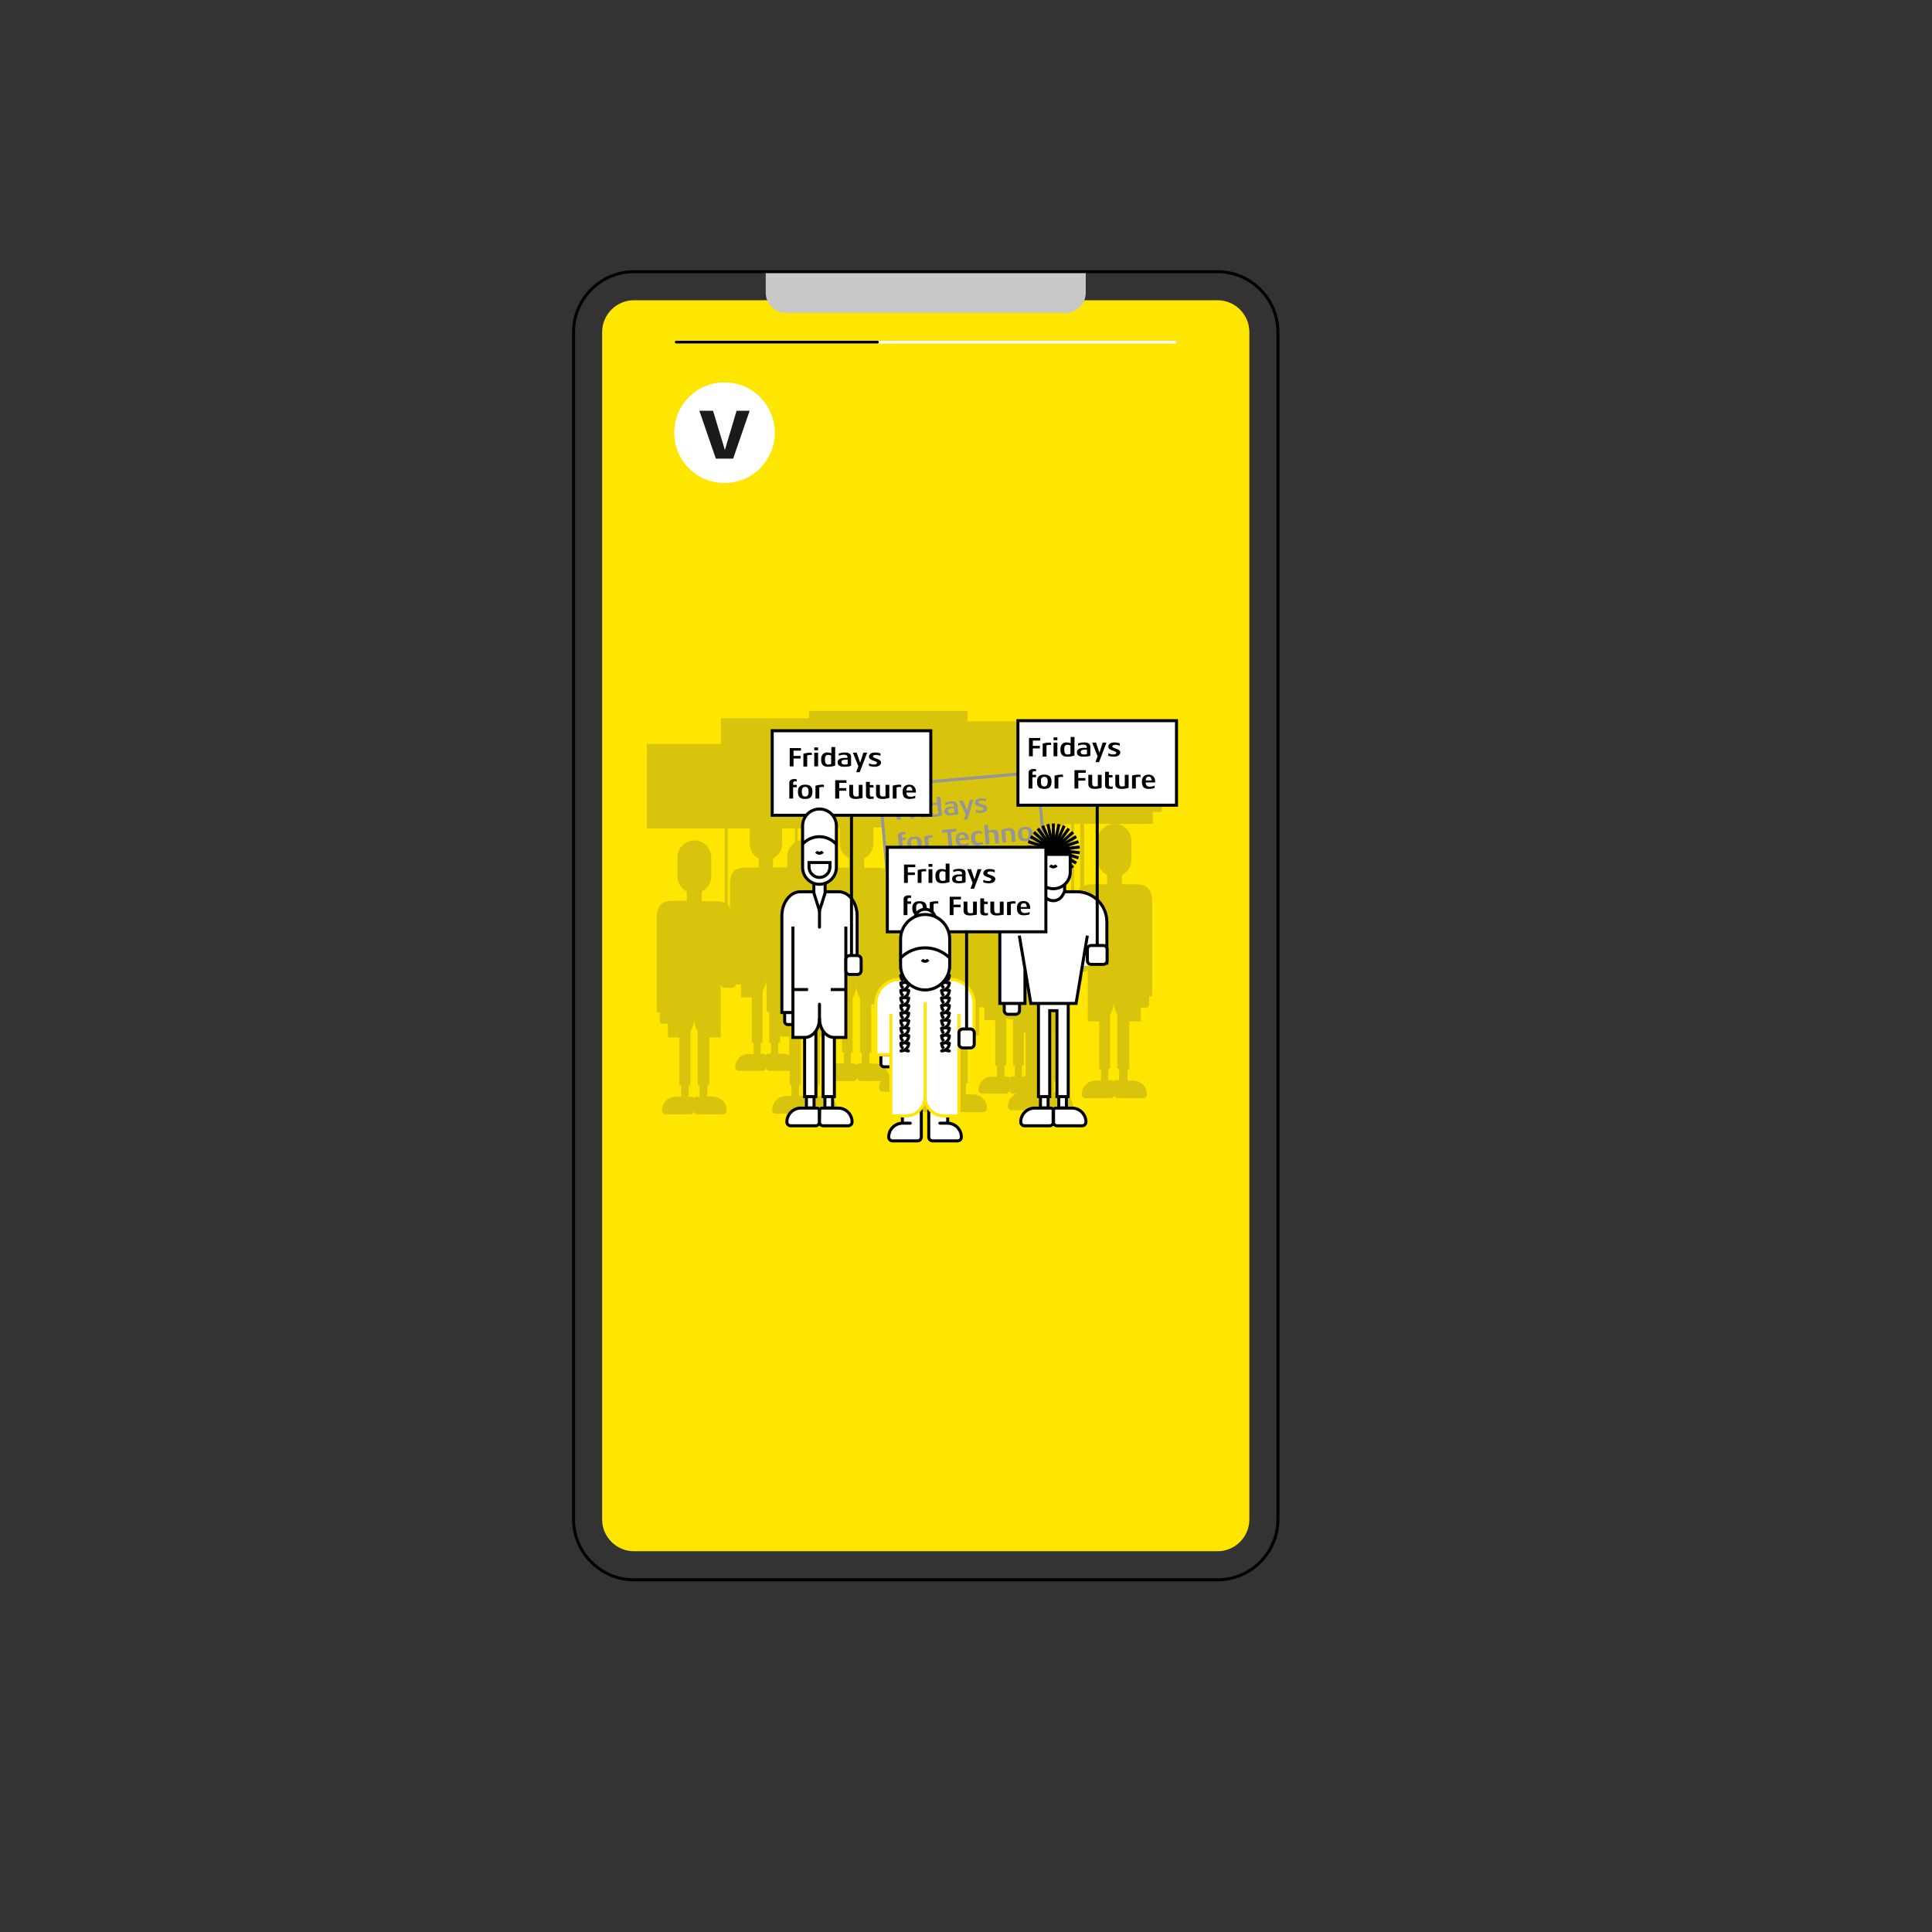 <svg version="1.1" id="el_ckkGeLwRI" xmlns="http://www.w3.org/2000/svg" xmlns:xlink="http://www.w3.org/1999/xlink" x="0px" y="0px" viewBox="0 0 960 960" style="enable-background:new 0 0 960 960;" xml:space="preserve"><rect x="0" y="0" width="960" height="960" fill="#333333" stroke="none"/><style>@-webkit-keyframes kf_el_D2njWZGlGJk_an_4na6mKMI3{94.17%{-webkit-transform: translate(497.8px, 229.8px) scale(2, 2) translate(-497.8px, -229.8px);transform: translate(497.8px, 229.8px) scale(2, 2) translate(-497.8px, -229.8px);}0%{-webkit-transform: translate(497.8px, 229.8px) scale(2, 2) translate(-497.8px, -229.8px);transform: translate(497.8px, 229.8px) scale(2, 2) translate(-497.8px, -229.8px);}100%{-webkit-transform: translate(497.8px, 229.8px) scale(2, 2) translate(-497.8px, -229.8px);transform: translate(497.8px, 229.8px) scale(2, 2) translate(-497.8px, -229.8px);}}@keyframes kf_el_D2njWZGlGJk_an_4na6mKMI3{94.17%{-webkit-transform: translate(497.8px, 229.8px) scale(2, 2) translate(-497.8px, -229.8px);transform: translate(497.8px, 229.8px) scale(2, 2) translate(-497.8px, -229.8px);}0%{-webkit-transform: translate(497.8px, 229.8px) scale(2, 2) translate(-497.8px, -229.8px);transform: translate(497.8px, 229.8px) scale(2, 2) translate(-497.8px, -229.8px);}100%{-webkit-transform: translate(497.8px, 229.8px) scale(2, 2) translate(-497.8px, -229.8px);transform: translate(497.8px, 229.8px) scale(2, 2) translate(-497.8px, -229.8px);}}@-webkit-keyframes kf_el_D2njWZGlGJk_an_KBojKFRPI{0%{opacity: 0;}61.67%{opacity: 0;}62.50%{opacity: 1;}75%{opacity: 0;}100%{opacity: 0;}}@keyframes kf_el_D2njWZGlGJk_an_KBojKFRPI{0%{opacity: 0;}61.67%{opacity: 0;}62.50%{opacity: 1;}75%{opacity: 0;}100%{opacity: 0;}}@-webkit-keyframes kf_el_SZ4TND4DugB_an_cWjyB-4ZA{94.17%{-webkit-transform: translate(487.8px, 303.8px) scale(2, 2) translate(-487.8px, -303.8px);transform: translate(487.8px, 303.8px) scale(2, 2) translate(-487.8px, -303.8px);}0%{-webkit-transform: translate(487.8px, 303.8px) scale(2, 2) translate(-487.8px, -303.8px);transform: translate(487.8px, 303.8px) scale(2, 2) translate(-487.8px, -303.8px);}100%{-webkit-transform: translate(487.8px, 303.8px) scale(2, 2) translate(-487.8px, -303.8px);transform: translate(487.8px, 303.8px) scale(2, 2) translate(-487.8px, -303.8px);}}@keyframes kf_el_SZ4TND4DugB_an_cWjyB-4ZA{94.17%{-webkit-transform: translate(487.8px, 303.8px) scale(2, 2) translate(-487.8px, -303.8px);transform: translate(487.8px, 303.8px) scale(2, 2) translate(-487.8px, -303.8px);}0%{-webkit-transform: translate(487.8px, 303.8px) scale(2, 2) translate(-487.8px, -303.8px);transform: translate(487.8px, 303.8px) scale(2, 2) translate(-487.8px, -303.8px);}100%{-webkit-transform: translate(487.8px, 303.8px) scale(2, 2) translate(-487.8px, -303.8px);transform: translate(487.8px, 303.8px) scale(2, 2) translate(-487.8px, -303.8px);}}@-webkit-keyframes kf_el_SZ4TND4DugB_an_kLJgRxfjT{0%{opacity: 0;}11.67%{opacity: 0;}12.50%{opacity: 1;}25%{opacity: 0;}100%{opacity: 0;}}@keyframes kf_el_SZ4TND4DugB_an_kLJgRxfjT{0%{opacity: 0;}11.67%{opacity: 0;}12.50%{opacity: 1;}25%{opacity: 0;}100%{opacity: 0;}}@-webkit-keyframes kf_el_oNmQzwVawyo_an_6WsaY4O8m{94.17%{-webkit-transform: translate(421.8px, 260.8px) scale(2, 2) translate(-421.8px, -260.8px);transform: translate(421.8px, 260.8px) scale(2, 2) translate(-421.8px, -260.8px);}0%{-webkit-transform: translate(421.8px, 260.8px) scale(2, 2) translate(-421.8px, -260.8px);transform: translate(421.8px, 260.8px) scale(2, 2) translate(-421.8px, -260.8px);}100%{-webkit-transform: translate(421.8px, 260.8px) scale(2, 2) translate(-421.8px, -260.8px);transform: translate(421.8px, 260.8px) scale(2, 2) translate(-421.8px, -260.8px);}}@keyframes kf_el_oNmQzwVawyo_an_6WsaY4O8m{94.17%{-webkit-transform: translate(421.8px, 260.8px) scale(2, 2) translate(-421.8px, -260.8px);transform: translate(421.8px, 260.8px) scale(2, 2) translate(-421.8px, -260.8px);}0%{-webkit-transform: translate(421.8px, 260.8px) scale(2, 2) translate(-421.8px, -260.8px);transform: translate(421.8px, 260.8px) scale(2, 2) translate(-421.8px, -260.8px);}100%{-webkit-transform: translate(421.8px, 260.8px) scale(2, 2) translate(-421.8px, -260.8px);transform: translate(421.8px, 260.8px) scale(2, 2) translate(-421.8px, -260.8px);}}@-webkit-keyframes kf_el_oNmQzwVawyo_an_vu_ZuFLET{0%{opacity: 0;}86.67%{opacity: 0;}87.50%{opacity: 1;}100%{opacity: 0;}}@keyframes kf_el_oNmQzwVawyo_an_vu_ZuFLET{0%{opacity: 0;}86.67%{opacity: 0;}87.50%{opacity: 1;}100%{opacity: 0;}}@-webkit-keyframes kf_el_iOgV4Ttj1V7_an_KITn7XtMb{94.17%{-webkit-transform: translate(559.8px, 284.8px) scale(2, 2) translate(-559.8px, -284.8px);transform: translate(559.8px, 284.8px) scale(2, 2) translate(-559.8px, -284.8px);}0%{-webkit-transform: translate(559.8px, 284.8px) scale(2, 2) translate(-559.8px, -284.8px);transform: translate(559.8px, 284.8px) scale(2, 2) translate(-559.8px, -284.8px);}100%{-webkit-transform: translate(559.8px, 284.8px) scale(2, 2) translate(-559.8px, -284.8px);transform: translate(559.8px, 284.8px) scale(2, 2) translate(-559.8px, -284.8px);}}@keyframes kf_el_iOgV4Ttj1V7_an_KITn7XtMb{94.17%{-webkit-transform: translate(559.8px, 284.8px) scale(2, 2) translate(-559.8px, -284.8px);transform: translate(559.8px, 284.8px) scale(2, 2) translate(-559.8px, -284.8px);}0%{-webkit-transform: translate(559.8px, 284.8px) scale(2, 2) translate(-559.8px, -284.8px);transform: translate(559.8px, 284.8px) scale(2, 2) translate(-559.8px, -284.8px);}100%{-webkit-transform: translate(559.8px, 284.8px) scale(2, 2) translate(-559.8px, -284.8px);transform: translate(559.8px, 284.8px) scale(2, 2) translate(-559.8px, -284.8px);}}@-webkit-keyframes kf_el_iOgV4Ttj1V7_an_wqtYD2cfa{0%{opacity: 0;}36.67%{opacity: 0;}37.50%{opacity: 1;}50%{opacity: 0;}100%{opacity: 0;}}@keyframes kf_el_iOgV4Ttj1V7_an_wqtYD2cfa{0%{opacity: 0;}36.67%{opacity: 0;}37.50%{opacity: 1;}50%{opacity: 0;}100%{opacity: 0;}}@-webkit-keyframes kf_el_-2B5lgD-46G_an_7cBu1toXh{94.17%{-webkit-transform: translate(374.8px, 318.8px) scale(2, 2) translate(-374.8px, -318.8px);transform: translate(374.8px, 318.8px) scale(2, 2) translate(-374.8px, -318.8px);}0%{-webkit-transform: translate(374.8px, 318.8px) scale(2, 2) translate(-374.8px, -318.8px);transform: translate(374.8px, 318.8px) scale(2, 2) translate(-374.8px, -318.8px);}100%{-webkit-transform: translate(374.8px, 318.8px) scale(2, 2) translate(-374.8px, -318.8px);transform: translate(374.8px, 318.8px) scale(2, 2) translate(-374.8px, -318.8px);}}@keyframes kf_el_-2B5lgD-46G_an_7cBu1toXh{94.17%{-webkit-transform: translate(374.8px, 318.8px) scale(2, 2) translate(-374.8px, -318.8px);transform: translate(374.8px, 318.8px) scale(2, 2) translate(-374.8px, -318.8px);}0%{-webkit-transform: translate(374.8px, 318.8px) scale(2, 2) translate(-374.8px, -318.8px);transform: translate(374.8px, 318.8px) scale(2, 2) translate(-374.8px, -318.8px);}100%{-webkit-transform: translate(374.8px, 318.8px) scale(2, 2) translate(-374.8px, -318.8px);transform: translate(374.8px, 318.8px) scale(2, 2) translate(-374.8px, -318.8px);}}@-webkit-keyframes kf_el_-2B5lgD-46G_an_eSpomDtly{0%{opacity: 0;}100%{opacity: 0;}}@keyframes kf_el_-2B5lgD-46G_an_eSpomDtly{0%{opacity: 0;}100%{opacity: 0;}}@-webkit-keyframes kf_el_MLGIzzr38FB_an_GHbEtG77r{0%{-webkit-transform: translate(440.9px, 421px) translate(-440.9px, -421px) translate(0px, 0px);transform: translate(440.9px, 421px) translate(-440.9px, -421px) translate(0px, 0px);}25%{-webkit-transform: translate(440.9px, 421px) translate(-440.9px, -421px) translate(0px, -5px);transform: translate(440.9px, 421px) translate(-440.9px, -421px) translate(0px, -5px);}50%{-webkit-transform: translate(440.9px, 421px) translate(-440.9px, -421px) translate(0px, 0px);transform: translate(440.9px, 421px) translate(-440.9px, -421px) translate(0px, 0px);}75%{-webkit-transform: translate(440.9px, 421px) translate(-440.9px, -421px) translate(0px, -5px);transform: translate(440.9px, 421px) translate(-440.9px, -421px) translate(0px, -5px);}100%{-webkit-transform: translate(440.9px, 421px) translate(-440.9px, -421px) translate(0px, 0px);transform: translate(440.9px, 421px) translate(-440.9px, -421px) translate(0px, 0px);}}@keyframes kf_el_MLGIzzr38FB_an_GHbEtG77r{0%{-webkit-transform: translate(440.9px, 421px) translate(-440.9px, -421px) translate(0px, 0px);transform: translate(440.9px, 421px) translate(-440.9px, -421px) translate(0px, 0px);}25%{-webkit-transform: translate(440.9px, 421px) translate(-440.9px, -421px) translate(0px, -5px);transform: translate(440.9px, 421px) translate(-440.9px, -421px) translate(0px, -5px);}50%{-webkit-transform: translate(440.9px, 421px) translate(-440.9px, -421px) translate(0px, 0px);transform: translate(440.9px, 421px) translate(-440.9px, -421px) translate(0px, 0px);}75%{-webkit-transform: translate(440.9px, 421px) translate(-440.9px, -421px) translate(0px, -5px);transform: translate(440.9px, 421px) translate(-440.9px, -421px) translate(0px, -5px);}100%{-webkit-transform: translate(440.9px, 421px) translate(-440.9px, -421px) translate(0px, 0px);transform: translate(440.9px, 421px) translate(-440.9px, -421px) translate(0px, 0px);}}@-webkit-keyframes kf_el_1QGs_BPqF2K_an_XCA7mB0e7{0%{-webkit-transform: translate(505.8px, 365.1px) translate(-505.8px, -365.1px) translate(0px, -7px);transform: translate(505.8px, 365.1px) translate(-505.8px, -365.1px) translate(0px, -7px);}25%{-webkit-transform: translate(505.8px, 365.1px) translate(-505.8px, -365.1px) translate(0px, 0px);transform: translate(505.8px, 365.1px) translate(-505.8px, -365.1px) translate(0px, 0px);}50%{-webkit-transform: translate(505.8px, 365.1px) translate(-505.8px, -365.1px) translate(0px, -7px);transform: translate(505.8px, 365.1px) translate(-505.8px, -365.1px) translate(0px, -7px);}75%{-webkit-transform: translate(505.8px, 365.1px) translate(-505.8px, -365.1px) translate(0px, 0px);transform: translate(505.8px, 365.1px) translate(-505.8px, -365.1px) translate(0px, 0px);}100%{-webkit-transform: translate(505.8px, 365.1px) translate(-505.8px, -365.1px) translate(0px, -7px);transform: translate(505.8px, 365.1px) translate(-505.8px, -365.1px) translate(0px, -7px);}}@keyframes kf_el_1QGs_BPqF2K_an_XCA7mB0e7{0%{-webkit-transform: translate(505.8px, 365.1px) translate(-505.8px, -365.1px) translate(0px, -7px);transform: translate(505.8px, 365.1px) translate(-505.8px, -365.1px) translate(0px, -7px);}25%{-webkit-transform: translate(505.8px, 365.1px) translate(-505.8px, -365.1px) translate(0px, 0px);transform: translate(505.8px, 365.1px) translate(-505.8px, -365.1px) translate(0px, 0px);}50%{-webkit-transform: translate(505.8px, 365.1px) translate(-505.8px, -365.1px) translate(0px, -7px);transform: translate(505.8px, 365.1px) translate(-505.8px, -365.1px) translate(0px, -7px);}75%{-webkit-transform: translate(505.8px, 365.1px) translate(-505.8px, -365.1px) translate(0px, 0px);transform: translate(505.8px, 365.1px) translate(-505.8px, -365.1px) translate(0px, 0px);}100%{-webkit-transform: translate(505.8px, 365.1px) translate(-505.8px, -365.1px) translate(0px, -7px);transform: translate(505.8px, 365.1px) translate(-505.8px, -365.1px) translate(0px, -7px);}}@-webkit-keyframes kf_el_0DyFMQfaF3N_an_BtEuLPXCY{0%{-webkit-transform: translate(383.7px, 365.1px) translate(-383.7px, -365.1px) translate(0px, -2px);transform: translate(383.7px, 365.1px) translate(-383.7px, -365.1px) translate(0px, -2px);}12.50%{-webkit-transform: translate(383.7px, 365.1px) translate(-383.7px, -365.1px) translate(0px, 0px);transform: translate(383.7px, 365.1px) translate(-383.7px, -365.1px) translate(0px, 0px);}37.50%{-webkit-transform: translate(383.7px, 365.1px) translate(-383.7px, -365.1px) translate(0px, -5px);transform: translate(383.7px, 365.1px) translate(-383.7px, -365.1px) translate(0px, -5px);}62.50%{-webkit-transform: translate(383.7px, 365.1px) translate(-383.7px, -365.1px) translate(0px, 0px);transform: translate(383.7px, 365.1px) translate(-383.7px, -365.1px) translate(0px, 0px);}87.50%{-webkit-transform: translate(383.7px, 365.1px) translate(-383.7px, -365.1px) translate(0px, -5px);transform: translate(383.7px, 365.1px) translate(-383.7px, -365.1px) translate(0px, -5px);}100%{-webkit-transform: translate(383.7px, 365.1px) translate(-383.7px, -365.1px) translate(0px, -2px);transform: translate(383.7px, 365.1px) translate(-383.7px, -365.1px) translate(0px, -2px);}}@keyframes kf_el_0DyFMQfaF3N_an_BtEuLPXCY{0%{-webkit-transform: translate(383.7px, 365.1px) translate(-383.7px, -365.1px) translate(0px, -2px);transform: translate(383.7px, 365.1px) translate(-383.7px, -365.1px) translate(0px, -2px);}12.50%{-webkit-transform: translate(383.7px, 365.1px) translate(-383.7px, -365.1px) translate(0px, 0px);transform: translate(383.7px, 365.1px) translate(-383.7px, -365.1px) translate(0px, 0px);}37.50%{-webkit-transform: translate(383.7px, 365.1px) translate(-383.7px, -365.1px) translate(0px, -5px);transform: translate(383.7px, 365.1px) translate(-383.7px, -365.1px) translate(0px, -5px);}62.50%{-webkit-transform: translate(383.7px, 365.1px) translate(-383.7px, -365.1px) translate(0px, 0px);transform: translate(383.7px, 365.1px) translate(-383.7px, -365.1px) translate(0px, 0px);}87.50%{-webkit-transform: translate(383.7px, 365.1px) translate(-383.7px, -365.1px) translate(0px, -5px);transform: translate(383.7px, 365.1px) translate(-383.7px, -365.1px) translate(0px, -5px);}100%{-webkit-transform: translate(383.7px, 365.1px) translate(-383.7px, -365.1px) translate(0px, -2px);transform: translate(383.7px, 365.1px) translate(-383.7px, -365.1px) translate(0px, -2px);}}#el_ckkGeLwRI *{-webkit-animation-duration: 4s;animation-duration: 4s;-webkit-animation-iteration-count: infinite;animation-iteration-count: infinite;-webkit-animation-timing-function: cubic-bezier(0, 0, 1, 1);animation-timing-function: cubic-bezier(0, 0, 1, 1);}#el_q0PBLpuVZB{fill: #FFE600;}#el_50DHEk_PHp{fill: #C8C8C8;}#el_rdP8rtEoj8{fill: none;stroke: #000000;stroke-width: 1.474;stroke-miterlimit: 10;}#el_VFmu0x0YLd{fill: #FFFFFF;}#el_GTXUDdtRTi{fill: #1A1A18;}#el_ZMc5r6yWiv{fill: none;stroke: #FFFFFF;stroke-width: 1.363;stroke-linecap: round;stroke-miterlimit: 10;}#el_2LHwN2dSgJ{fill: none;stroke: #000000;stroke-width: 1.363;stroke-linecap: round;stroke-miterlimit: 10;}#el_qaK_knGoy6{fill: #D8C40C;}#el__c9BojRE_v{fill: #D8C40C;stroke: #969696;stroke-width: 1.5;stroke-miterlimit: 10;-webkit-transform: matrix(0.996, -8.715528e-02, 8.715528e-02, 0.996, -33.757, 43.231);transform: matrix(0.996, -8.715528e-02, 8.715528e-02, 0.996, -33.757, 43.231);}#el_9CiYTh1ZFn0{fill: #969696;}#el_LCVjz9wtMvi{fill: #969696;}#el_mgjsV0_xN13{fill: #969696;}#el_u1I2vjqceNi{fill: #969696;}#el_U9KepttSxv1{fill: #969696;}#el_bqA_SB7KVwR{fill: #969696;}#el_q-mPrvXd6EJ{fill: #969696;}#el_JEsplYQHywK{fill: #969696;}#el_4X_zhLWnLcQ{fill: #969696;}#el_38H1teWICb6{fill: #969696;}#el_rIWT7y7QrsW{fill: #969696;}#el_b-h_1Ojs5Sv{fill: #969696;}#el_Jqh0LQKbyx4{fill: #969696;}#el_iWiFWeH9dJo{fill: #969696;}#el_YQcmufgzBdp{fill: #969696;}#el_c1c-yiYKOXS{fill: #969696;}#el_sUZC646H7w-{fill: #FFFFFF;stroke: #000000;stroke-width: 1.5;stroke-linecap: round;stroke-miterlimit: 10;}#el_s2Wj7bxldSP{fill: #FFFFFF;stroke: #000000;stroke-width: 1.5;stroke-miterlimit: 10;}#el_UE-XZzUWpav{fill: #FFFFFF;stroke: #000000;stroke-width: 1.5;stroke-miterlimit: 10;}#el_f8D8LeYUaBf{fill: #FFFFFF;stroke: #000000;stroke-width: 1.5;stroke-linecap: round;stroke-miterlimit: 10;}#el_IJFDngWpG4y{fill: #FFFFFF;stroke: #000000;stroke-width: 1.5;stroke-linecap: round;stroke-miterlimit: 10;}#el_uVHITu5d2wF{fill: #FFFFFF;stroke: #000000;stroke-width: 1.5;stroke-linecap: round;stroke-miterlimit: 10;}#el_PoRZN2P7Yeo{fill: #FFFFFF;stroke: #000000;stroke-width: 1.5;stroke-linecap: round;stroke-miterlimit: 10;}#el_xahTt4ONBem{fill: #FFFFFF;stroke: #000000;stroke-width: 1.5;stroke-linecap: round;stroke-miterlimit: 10;}#el_vno-FzEYgos{fill: #FFFFFF;stroke: #000000;stroke-width: 1.5;stroke-linecap: round;stroke-miterlimit: 10;}#el_udsgrUVxL89{fill: #FFFFFF;stroke: #000000;stroke-width: 1.5;stroke-miterlimit: 10;}#el_HZUHDTeBuyX{fill: none;stroke: #000000;stroke-width: 1.5;stroke-linecap: round;stroke-miterlimit: 10;}#el_2aI92VMRT2s{fill: none;stroke: #000000;stroke-width: 1.5;stroke-miterlimit: 10;}#el_xpzelUPK6SX{fill: none;stroke: #000000;stroke-width: 1.5;stroke-miterlimit: 10;}#el_cmHnP0ME3b8{fill: #FFFFFF;stroke: #000000;stroke-width: 1.5;stroke-miterlimit: 10;}#el_gxNUtV1_fQp{fill: none;stroke: #000000;stroke-width: 1.5;stroke-linecap: round;stroke-miterlimit: 10;}#el_jZqvXhdIzHE{fill: #FFFFFF;stroke: #000000;stroke-width: 1.5;stroke-miterlimit: 10;}#el_-iAUJ98sWKB{fill: none;stroke: #000000;stroke-width: 1.5;stroke-linecap: round;stroke-miterlimit: 10;}#el_5_NjnNGmVSI{fill: #FFFFFF;stroke: #000000;stroke-width: 1.5;stroke-miterlimit: 10;}#el_1ku9rTpumzn{fill: #FFFFFF;stroke: #000000;stroke-width: 1.5;stroke-miterlimit: 10;}#el_zklcUeTCcuz{fill: #FFFFFF;stroke: #000000;stroke-width: 1.5;stroke-miterlimit: 10;}#el_NUR7TkSr9q3{fill: none;stroke: #000000;stroke-width: 1.5;stroke-miterlimit: 10;}#el_Ss5OaTqrRpI{fill: #FFFFFF;stroke: #000000;stroke-width: 1.5;stroke-miterlimit: 10;}#el_-Yt9t-5Jyvr{fill: #FFFFFF;stroke: #000000;stroke-width: 1.5;stroke-miterlimit: 10;}#el_JFSdEcYQrL5{fill: #FFFFFF;stroke: #000000;stroke-width: 1.5;stroke-linecap: round;stroke-miterlimit: 10;}#el_y-i5wDOnai3{fill: #FFFFFF;stroke: #000000;stroke-width: 1.5;stroke-linecap: round;stroke-miterlimit: 10;}#el_O5vXS_utY4A{fill: #FFFFFF;stroke: #000000;stroke-width: 1.5;stroke-linecap: round;stroke-miterlimit: 10;}#el_kw0RKdiqQfM{fill: #FFFFFF;stroke: #000000;stroke-width: 1.5;stroke-linecap: round;stroke-miterlimit: 10;}#el_jTtCjPPbR7S{fill: #FFFFFF;stroke: #000000;stroke-width: 1.5;stroke-linecap: round;stroke-miterlimit: 10;}#el_ziZxitDjfbw{fill: #FFFFFF;stroke: #000000;stroke-width: 1.5;stroke-miterlimit: 10;}#el_hVl4nPxpOmv{fill: none;stroke: #000000;stroke-width: 1.5;stroke-miterlimit: 10;}#el_6JoRoOoaFK6{fill: none;stroke: #000000;stroke-width: 1.5;stroke-miterlimit: 10;}#el_3-C7kjV45kl{fill: none;stroke: #000000;stroke-width: 1.5;stroke-miterlimit: 10;}#el_iIv6QabMMYx{fill: none;stroke: #000000;stroke-width: 1.5;stroke-miterlimit: 10;}#el_XRqSVmqhr3g{fill: none;stroke: #000000;stroke-width: 1.5;stroke-miterlimit: 10;}#el_NvXnyqYC-oY{fill: none;stroke: #000000;stroke-width: 1.5;stroke-miterlimit: 10;}#el_ecJqrM-6x0c{fill: none;stroke: #000000;stroke-width: 1.5;stroke-miterlimit: 10;}#el_usZ_Jdz3p9v{fill: none;stroke: #000000;stroke-width: 1.5;stroke-miterlimit: 10;}#el_zqVsa0K1pBF{fill: none;stroke: #000000;stroke-width: 1.5;stroke-miterlimit: 10;}#el_dIotI_5lLpo{fill: none;stroke: #000000;stroke-width: 1.5;stroke-miterlimit: 10;}#el_OnJ9k60S4pt{fill: none;stroke: #000000;stroke-width: 1.5;stroke-miterlimit: 10;}#el_F28Cq5AaGTY{fill: none;stroke: #000000;stroke-width: 1.5;stroke-miterlimit: 10;}#el_m5kbHDdOBYy{fill: none;stroke: #000000;stroke-width: 1.5;stroke-miterlimit: 10;}#el_MWHxOhvW_Ll{fill: none;stroke: #000000;stroke-width: 1.5;stroke-miterlimit: 10;}#el_MwZmZ75JglH{fill: none;stroke: #000000;stroke-width: 1.5;stroke-miterlimit: 10;}#el_47Ms7j7zz_T{fill: #FFFFFF;stroke: #000000;stroke-width: 1.5;stroke-miterlimit: 10;}#el_LB0u2kKiglt{fill: #FFFFFF;stroke: #000000;stroke-width: 1.5;stroke-miterlimit: 10;}#el_Q00PSiqFmyW{fill: #FFFFFF;stroke: #000000;stroke-width: 1.5;stroke-miterlimit: 10;}#el_l5fWLkVyep7{fill: #FFFFFF;stroke: #000000;stroke-width: 1.5;stroke-miterlimit: 10;}#el_JolK8UxpzxF{fill: none;stroke: #000000;stroke-width: 1.5;stroke-linecap: round;stroke-miterlimit: 10;}#el_S1nQSwg4tWG{fill: #FFFFFF;stroke: #000000;stroke-width: 1.5;stroke-miterlimit: 10;}#el_lgyOnDJfyp-{fill: #FFFFFF;stroke: #000000;stroke-width: 1.5;stroke-miterlimit: 10;}#el_2rglBZdX9cs{fill: #FFFFFF;stroke: #000000;stroke-width: 1.5;stroke-linecap: round;stroke-miterlimit: 10;}#el_5rJDGdAhfLr{fill: #FFFFFF;stroke: #000000;stroke-width: 1.5;stroke-linecap: round;stroke-miterlimit: 10;}#el_xmAbOP1vrYW{fill: #FFFFFF;stroke: #FFE600;stroke-width: 1.5;stroke-miterlimit: 10;}#el_7dAwavXi4oW{fill: #FFFFFF;stroke: #FFE600;stroke-width: 1.5;stroke-miterlimit: 10;}#el_DMqUuniPIwn{fill: none;stroke: #FFE600;stroke-width: 1.5;stroke-linecap: round;stroke-miterlimit: 10;}#el_7ZEkZ7HVk9K{fill: #FFFFFF;stroke: #000000;stroke-width: 1.5;stroke-linecap: round;stroke-miterlimit: 10;}#el_n8Ss5LWny67{fill: #FFFFFF;stroke: #000000;stroke-width: 1.5;stroke-linecap: round;stroke-miterlimit: 10;}#el_9AJBmKlQVv3{fill: #FFFFFF;stroke: #000000;stroke-width: 1.5;stroke-linecap: round;stroke-miterlimit: 10;}#el_GxPlTZmozai{fill: #FFFFFF;stroke: #000000;stroke-width: 1.5;stroke-linecap: round;stroke-miterlimit: 10;}#el_oAKoip_6X3Y{fill: #FFFFFF;stroke: #000000;stroke-width: 1.5;stroke-linecap: round;stroke-miterlimit: 10;}#el_ad-oL05-CfU{fill: #FFFFFF;stroke: #000000;stroke-width: 1.5;stroke-linecap: round;stroke-miterlimit: 10;}#el_hp2KbtQ5e60{fill: #FFFFFF;stroke: #000000;stroke-width: 1.5;stroke-linecap: round;stroke-miterlimit: 10;}#el_tNnpAqCluqS{fill: #FFFFFF;stroke: #000000;stroke-width: 1.5;stroke-linecap: round;stroke-miterlimit: 10;}#el_F_ootVTe065{fill: #FFFFFF;stroke: #000000;stroke-width: 1.5;stroke-linecap: round;stroke-miterlimit: 10;}#el_xQJhjlNy00w{fill: #FFFFFF;stroke: #000000;stroke-width: 1.5;stroke-linecap: round;stroke-miterlimit: 10;}#el_O4eSdCyenUs{fill: #FFFFFF;stroke: #000000;stroke-width: 1.5;stroke-linecap: round;stroke-miterlimit: 10;}#el_nM72OlBFmZP{fill: #FFFFFF;stroke: #000000;stroke-width: 1.5;stroke-linecap: round;stroke-miterlimit: 10;}#el_zjCMsG_hRdh{fill: #FFFFFF;stroke: #000000;stroke-width: 1.5;stroke-linecap: round;stroke-miterlimit: 10;}#el_3-OYSk65m12{fill: #FFFFFF;stroke: #000000;stroke-width: 1.5;stroke-linecap: round;stroke-miterlimit: 10;}#el_dra08FChpuc{fill: #FFFFFF;stroke: #000000;stroke-width: 1.5;stroke-linecap: round;stroke-miterlimit: 10;}#el_bTKs3E2sMdR{fill: #FFFFFF;stroke: #000000;stroke-width: 1.5;stroke-linecap: round;stroke-miterlimit: 10;}#el_aAxZ_RKWlLR{fill: #FFFFFF;stroke: #000000;stroke-width: 1.5;stroke-linecap: round;stroke-miterlimit: 10;}#el_mHtDMat5qcA{fill: #FFFFFF;stroke: #000000;stroke-width: 1.5;stroke-linecap: round;stroke-miterlimit: 10;}#el_gEeTEaswfv7{fill: #FFFFFF;stroke: #000000;stroke-width: 1.5;stroke-linecap: round;stroke-miterlimit: 10;}#el_V-ks-GN3iMC{fill: #FFFFFF;stroke: #000000;stroke-width: 1.5;stroke-linecap: round;stroke-miterlimit: 10;}#el_c_fxugz0LkG{fill: #FFFFFF;stroke: #000000;stroke-width: 1.5;stroke-linecap: round;stroke-miterlimit: 10;}#el_x1_b7QJQ8MG{fill: #FFFFFF;stroke: #000000;stroke-width: 1.5;stroke-linecap: round;stroke-miterlimit: 10;}#el_9Fm2_Q-ibNP{fill: #FFFFFF;stroke: #000000;stroke-width: 1.5;stroke-linecap: round;stroke-miterlimit: 10;}#el_KvuBGrJ66yl{fill: #FFFFFF;stroke: #000000;stroke-width: 1.5;stroke-linecap: round;stroke-miterlimit: 10;}#el_6QQKUGc0GoQ{fill: #FFFFFF;stroke: #000000;stroke-width: 1.5;stroke-linecap: round;stroke-miterlimit: 10;}#el_9Mlxvw9IdZ2{fill: #FFFFFF;stroke: #000000;stroke-width: 1.5;stroke-linecap: round;stroke-miterlimit: 10;}#el_LMXqIkIkXjP{fill: #FFFFFF;stroke: #000000;stroke-width: 1.5;stroke-linecap: round;stroke-miterlimit: 10;}#el_DGyKG6c2HAy{fill: #FFFFFF;stroke: #000000;stroke-width: 1.5;stroke-linecap: round;stroke-miterlimit: 10;}#el_3_6HW2LF0ZA{fill: #FFFFFF;stroke: #000000;stroke-width: 1.5;stroke-linecap: round;stroke-miterlimit: 10;}#el_YJKhws4Or-8{fill: #FFFFFF;stroke: #000000;stroke-width: 1.5;stroke-linecap: round;stroke-miterlimit: 10;}#el_0f8AXFydLDh{fill: #FFFFFF;stroke: #000000;stroke-width: 1.5;stroke-linecap: round;stroke-miterlimit: 10;}#el_vHTmJ-F2aDy{fill: #FFFFFF;stroke: #000000;stroke-width: 1.5;stroke-linecap: round;stroke-miterlimit: 10;}#el_RFiMRCPa-Kw{fill: #FFFFFF;stroke: #000000;stroke-width: 1.5;stroke-linecap: round;stroke-miterlimit: 10;}#el_8abmXLEl7Iz{fill: #FFFFFF;stroke: #000000;stroke-width: 1.5;stroke-linecap: round;stroke-miterlimit: 10;}#el_IIY75L0YS5N{fill: #FFFFFF;stroke: #000000;stroke-width: 1.5;stroke-linecap: round;stroke-miterlimit: 10;}#el_V6ZJzQxwCur{fill: #FFFFFF;stroke: #000000;stroke-width: 1.5;stroke-linecap: round;stroke-miterlimit: 10;}#el_cLJIjJ_Eucr{fill: #FFFFFF;stroke: #000000;stroke-width: 1.5;stroke-linecap: round;stroke-miterlimit: 10;}#el_HxsxHAm-Yzt{fill: #FFFFFF;stroke: #000000;stroke-width: 1.5;stroke-linecap: round;stroke-miterlimit: 10;}#el_ju35SU4R5eJ{fill: #FFFFFF;stroke: #000000;stroke-width: 1.5;stroke-linecap: round;stroke-miterlimit: 10;}#el_mwRGd7iyWth{fill: #FFFFFF;stroke: #000000;stroke-width: 1.5;stroke-linecap: round;stroke-miterlimit: 10;}#el_sm0BfZKp2Jy{fill: #FFFFFF;stroke: #000000;stroke-width: 1.5;stroke-linecap: round;stroke-miterlimit: 10;}#el_8b2JDmLwMBR{fill: #FFFFFF;stroke: #000000;stroke-width: 1.5;stroke-linecap: round;stroke-miterlimit: 10;}#el_rvqZqHTaAFc{fill: #FFFFFF;stroke: #000000;stroke-width: 1.5;stroke-linecap: round;stroke-miterlimit: 10;}#el_WBiK8F9caw5{fill: #FFFFFF;stroke: #000000;stroke-width: 1.5;stroke-linecap: round;stroke-miterlimit: 10;}#el_nb9earYDeWh{fill: #FFFFFF;stroke: #000000;stroke-width: 1.5;stroke-linecap: round;stroke-miterlimit: 10;}#el_aWe1AyUPvtU{fill: #FFFFFF;stroke: #000000;stroke-width: 1.5;stroke-linecap: round;stroke-miterlimit: 10;}#el_SwtEEsoFKGC{fill: #FFFFFF;stroke: #000000;stroke-width: 1.5;stroke-linecap: round;stroke-miterlimit: 10;}#el_uldTq5tgrja{fill: #FFFFFF;stroke: #000000;stroke-width: 1.5;stroke-linecap: round;stroke-miterlimit: 10;}#el_wz2XIcAzlyh{fill: #FFFFFF;stroke: #000000;stroke-width: 1.5;stroke-linecap: round;stroke-miterlimit: 10;}#el_mWDYHgC6E1m{fill: #FFFFFF;stroke: #000000;stroke-width: 1.5;stroke-linecap: round;stroke-miterlimit: 10;}#el_yPZ7onUAe6J{fill: #FFFFFF;stroke: #000000;stroke-width: 1.5;stroke-linecap: round;stroke-miterlimit: 10;}#el_LOxSEoD6QiC{fill: #FFFFFF;stroke: #000000;stroke-width: 1.5;stroke-linecap: round;stroke-miterlimit: 10;}#el_SoRuxuWJwJw{fill: #FFFFFF;stroke: #000000;stroke-width: 1.5;stroke-miterlimit: 10;}#el_0wlCnURsT0C{fill: none;stroke: #000000;stroke-width: 1.5;stroke-linecap: round;stroke-miterlimit: 10;}#el_0xkoPTsh7jh{fill: #FFFFFF;stroke: #000000;stroke-width: 1.5;stroke-miterlimit: 10;}#el_GRp8Jhp3ROA{fill: #FFFFFF;stroke: #000000;stroke-width: 1.5;stroke-miterlimit: 10;}#el_G6IrrUobASA{fill: #FFFFFF;stroke: #000000;stroke-width: 1.5;stroke-miterlimit: 10;}#el_LhYCdMKTSgB{fill: #FFFFFF;stroke: #000000;stroke-width: 1.5;stroke-miterlimit: 10;}#el_LVPvsyrpTr5{fill: none;stroke: #000000;stroke-width: 1.5;stroke-miterlimit: 10;}#el_-2B5lgD-46G{fill: #FF0000;-webkit-animation-fill-mode: backwards;animation-fill-mode: backwards;opacity: 0;-webkit-animation-name: kf_el_-2B5lgD-46G_an_eSpomDtly;animation-name: kf_el_-2B5lgD-46G_an_eSpomDtly;-webkit-animation-timing-function: cubic-bezier(0, 0, 1, 1);animation-timing-function: cubic-bezier(0, 0, 1, 1);}#el_iOgV4Ttj1V7{fill: #FF0000;-webkit-animation-fill-mode: backwards;animation-fill-mode: backwards;opacity: 0;-webkit-animation-name: kf_el_iOgV4Ttj1V7_an_wqtYD2cfa;animation-name: kf_el_iOgV4Ttj1V7_an_wqtYD2cfa;-webkit-animation-timing-function: cubic-bezier(0, 0, 1, 1);animation-timing-function: cubic-bezier(0, 0, 1, 1);}#el_oNmQzwVawyo{fill: #FF0000;-webkit-animation-fill-mode: backwards;animation-fill-mode: backwards;opacity: 0;-webkit-animation-name: kf_el_oNmQzwVawyo_an_vu_ZuFLET;animation-name: kf_el_oNmQzwVawyo_an_vu_ZuFLET;-webkit-animation-timing-function: cubic-bezier(0, 0, 1, 1);animation-timing-function: cubic-bezier(0, 0, 1, 1);}#el_SZ4TND4DugB{fill: #FF0000;-webkit-animation-fill-mode: backwards;animation-fill-mode: backwards;opacity: 0;-webkit-animation-name: kf_el_SZ4TND4DugB_an_kLJgRxfjT;animation-name: kf_el_SZ4TND4DugB_an_kLJgRxfjT;-webkit-animation-timing-function: cubic-bezier(0, 0, 1, 1);animation-timing-function: cubic-bezier(0, 0, 1, 1);}#el_D2njWZGlGJk{fill: #FF0000;-webkit-animation-fill-mode: backwards;animation-fill-mode: backwards;opacity: 0;-webkit-animation-name: kf_el_D2njWZGlGJk_an_KBojKFRPI;animation-name: kf_el_D2njWZGlGJk_an_KBojKFRPI;-webkit-animation-timing-function: cubic-bezier(0, 0, 1, 1);animation-timing-function: cubic-bezier(0, 0, 1, 1);}#el_0DyFMQfaF3N_an_BtEuLPXCY{-webkit-animation-fill-mode: backwards;animation-fill-mode: backwards;-webkit-transform: translate(383.7px, 365.1px) translate(-383.7px, -365.1px) translate(0px, -2px);transform: translate(383.7px, 365.1px) translate(-383.7px, -365.1px) translate(0px, -2px);-webkit-animation-name: kf_el_0DyFMQfaF3N_an_BtEuLPXCY;animation-name: kf_el_0DyFMQfaF3N_an_BtEuLPXCY;-webkit-animation-timing-function: cubic-bezier(0.42, 0, 0.58, 1);animation-timing-function: cubic-bezier(0.42, 0, 0.58, 1);}#el_1QGs_BPqF2K_an_XCA7mB0e7{-webkit-animation-fill-mode: backwards;animation-fill-mode: backwards;-webkit-transform: translate(505.8px, 365.1px) translate(-505.8px, -365.1px) translate(0px, -7px);transform: translate(505.8px, 365.1px) translate(-505.8px, -365.1px) translate(0px, -7px);-webkit-animation-name: kf_el_1QGs_BPqF2K_an_XCA7mB0e7;animation-name: kf_el_1QGs_BPqF2K_an_XCA7mB0e7;-webkit-animation-timing-function: cubic-bezier(0.42, 0, 0.58, 1);animation-timing-function: cubic-bezier(0.42, 0, 0.58, 1);}#el_MLGIzzr38FB_an_GHbEtG77r{-webkit-animation-fill-mode: backwards;animation-fill-mode: backwards;-webkit-transform: translate(440.9px, 421px) translate(-440.9px, -421px) translate(0px, 0px);transform: translate(440.9px, 421px) translate(-440.9px, -421px) translate(0px, 0px);-webkit-animation-name: kf_el_MLGIzzr38FB_an_GHbEtG77r;animation-name: kf_el_MLGIzzr38FB_an_GHbEtG77r;-webkit-animation-timing-function: cubic-bezier(0.42, 0, 0.58, 1);animation-timing-function: cubic-bezier(0.42, 0, 0.58, 1);}#el_-2B5lgD-46G_an_7cBu1toXh{-webkit-animation-fill-mode: backwards;animation-fill-mode: backwards;-webkit-transform: translate(374.8px, 318.8px) scale(2, 2) translate(-374.8px, -318.8px);transform: translate(374.8px, 318.8px) scale(2, 2) translate(-374.8px, -318.8px);-webkit-animation-name: kf_el_-2B5lgD-46G_an_7cBu1toXh;animation-name: kf_el_-2B5lgD-46G_an_7cBu1toXh;-webkit-animation-timing-function: cubic-bezier(0, 0, 1, 1);animation-timing-function: cubic-bezier(0, 0, 1, 1);}#el_iOgV4Ttj1V7_an_KITn7XtMb{-webkit-animation-fill-mode: backwards;animation-fill-mode: backwards;-webkit-transform: translate(559.8px, 284.8px) scale(2, 2) translate(-559.8px, -284.8px);transform: translate(559.8px, 284.8px) scale(2, 2) translate(-559.8px, -284.8px);-webkit-animation-name: kf_el_iOgV4Ttj1V7_an_KITn7XtMb;animation-name: kf_el_iOgV4Ttj1V7_an_KITn7XtMb;-webkit-animation-timing-function: cubic-bezier(0, 0, 1, 1);animation-timing-function: cubic-bezier(0, 0, 1, 1);}#el_oNmQzwVawyo_an_6WsaY4O8m{-webkit-animation-fill-mode: backwards;animation-fill-mode: backwards;-webkit-transform: translate(421.8px, 260.8px) scale(2, 2) translate(-421.8px, -260.8px);transform: translate(421.8px, 260.8px) scale(2, 2) translate(-421.8px, -260.8px);-webkit-animation-name: kf_el_oNmQzwVawyo_an_6WsaY4O8m;animation-name: kf_el_oNmQzwVawyo_an_6WsaY4O8m;-webkit-animation-timing-function: cubic-bezier(0, 0, 1, 1);animation-timing-function: cubic-bezier(0, 0, 1, 1);}#el_SZ4TND4DugB_an_cWjyB-4ZA{-webkit-animation-fill-mode: backwards;animation-fill-mode: backwards;-webkit-transform: translate(487.8px, 303.8px) scale(2, 2) translate(-487.8px, -303.8px);transform: translate(487.8px, 303.8px) scale(2, 2) translate(-487.8px, -303.8px);-webkit-animation-name: kf_el_SZ4TND4DugB_an_cWjyB-4ZA;animation-name: kf_el_SZ4TND4DugB_an_cWjyB-4ZA;-webkit-animation-timing-function: cubic-bezier(0, 0, 1, 1);animation-timing-function: cubic-bezier(0, 0, 1, 1);}#el_D2njWZGlGJk_an_4na6mKMI3{-webkit-animation-fill-mode: backwards;animation-fill-mode: backwards;-webkit-transform: translate(497.8px, 229.8px) scale(2, 2) translate(-497.8px, -229.8px);transform: translate(497.8px, 229.8px) scale(2, 2) translate(-497.8px, -229.8px);-webkit-animation-name: kf_el_D2njWZGlGJk_an_4na6mKMI3;animation-name: kf_el_D2njWZGlGJk_an_4na6mKMI3;-webkit-animation-timing-function: cubic-bezier(0, 0, 1, 1);animation-timing-function: cubic-bezier(0, 0, 1, 1);}</style>

<g id="el_Rt96b209iU">
	<path d="M605,149.2c8.7,0,15.8,7.1,15.8,15.8v590c0,8.7-7.1,15.8-15.8,15.8H315c-8.7,0-15.8-7.1-15.8-15.8V165&#10;&#9;&#9;c0-8.7,7.1-15.8,15.8-15.8H605" id="el_q0PBLpuVZB"/>
	<path d="M529.5,155.5h-139c-5.5,0-10-4.5-10-10v-10h159v10C539.5,151,535,155.5,529.5,155.5z" id="el_50DHEk_PHp"/>
	<path d="M605,785H315c-16.5,0-30-13.5-30-30V165c0-16.5,13.5-30,30-30h290c16.5,0,30,13.5,30,30v590&#10;&#9;&#9;C635,771.5,621.5,785,605,785z" id="el_rdP8rtEoj8"/>
	<g id="el_aYSETg8nWw">
		<circle cx="360" cy="215" r="25" id="el_VFmu0x0YLd"/>
		<polygon points="366,204.1 360.2,223.6 354.3,204.1 347.5,204.1 355.7,227.9 364.3,227.9 372.5,204.1 372.5,204.1 &#9;&#9;&#10;&#9;&#9;&#9;" id="el_GTXUDdtRTi"/>
	</g>
	<line x1="336" y1="170" x2="584" y2="170" id="el_ZMc5r6yWiv"/>
	<line x1="336" y1="170" x2="436" y2="170" id="el_2LHwN2dSgJ"/>
</g>
<g id="el_TIZZOdBWF8">
	<path d="M576.8,361.4h-69v-3h-27v-5.2H402v3.7h-43.8v12.8h-36.8v42h38.7c0,0.1,0,0.1,0,0.2v36.7&#10;&#9;&#9;c-1.2-0.6-2.8-0.8-4.5-0.8h-6.9V443c2.8-1.4,4.7-4.2,4.7-7.6V426c0-4.7-3.8-8.4-8.4-8.4s-8.4,3.8-8.4,8.4v9.4&#10;&#9;&#9;c0,3.3,1.9,6.2,4.7,7.6v4.6h-6.9c-5.1,0-8.1,2-8.1,8.6v46.9h1.5v4.1c0,0.8,0.7,1.5,1.5,1.5h2.6v6.8h5.7v23.8h0.9v5.6h-2.7&#10;&#9;&#9;c-3.8,0-6.9,3.1-6.9,6.9c0,1,0.8,1.9,1.9,1.9H343c1,0,1.9-0.8,1.9-1.9c0,1,0.8,1.9,1.9,1.9h12.4c1,0,1.9-0.8,1.9-1.9&#10;&#9;&#9;c0-3.8-3.1-6.9-6.9-6.9h-2.7v-5.6h0.9v-23.8h5.7v-26.6c0,1,0.8,1.9,1.9,1.9h3.8c0.9,0,1.7-0.7,1.8-1.6c0,0,0,0,0.1,0h2.5v6.4h5.4&#10;&#9;&#9;v22.7h0.9v5.4h-2.6c-3.6,0-6.6,3-6.6,6.6c0,1,0.8,1.8,1.8,1.8h11.8c1,0,1.8-0.8,1.8-1.8c0,1,0.8,1.8,1.8,1.8h9.9v6.9h0.9v5.6h-2.7&#10;&#9;&#9;c-3.8,0-6.9,3.1-6.9,6.9c0,1,0.8,1.9,1.9,1.9H398c1,0,1.9-0.8,1.9-1.9c0,1,0.8,1.9,1.9,1.9h12.4c1,0,1.9-0.8,1.9-1.9&#10;&#9;&#9;c0-3.8-3.1-6.9-6.9-6.9h-2.7V539h0.9v-23.8h5.7V499h5.3v23.8h0.9v5.6h-2.7c-3.8,0-6.9,3.1-6.9,6.9c0,1,0.8,1.9,1.9,1.9H424&#10;&#9;&#9;c1,0,1.9-0.8,1.9-1.9c0,1,0.8,1.9,1.9,1.9h9.9c-0.6,1-0.9,2.1-0.9,3.4c0,1,0.8,1.9,1.9,1.9h12.4c1,0,1.9-0.8,1.9-1.9&#10;&#9;&#9;c0,1,0.8,1.9,1.9,1.9h12.4c0.1,0,0.2,0,0.3,0v1.3h-2.7c-3.8,0-6.9,3.1-6.9,6.9c0,1,0.8,1.9,1.9,1.9h12.4c1,0,1.9-0.8,1.9-1.9&#10;&#9;&#9;c0,1,0.8,1.9,1.9,1.9h12.4c1,0,1.9-0.8,1.9-1.9c0-3.8-3.1-6.9-6.9-6.9H480v-5.6h0.9v-23.8h5.7v-13.9l0,0h2.5v6.4h5.4v22.7h0.9v5.4&#10;&#9;&#9;h-2.6c-3.6,0-6.6,3-6.6,6.6c0,1,0.8,1.8,1.8,1.8h11.8c1,0,1.8-0.8,1.8-1.8c0,1,0.8,1.8,1.8,1.8h1.6c-2.5,1.1-4.2,3.5-4.2,6.4&#10;&#9;&#9;c0,1,0.8,1.9,1.9,1.9h12.4c1,0,1.9-0.8,1.9-1.9c0,1,0.8,1.9,1.9,1.9h12.4c1,0,1.9-0.8,1.9-1.9c0-3.8-3.1-6.9-6.9-6.9h-2.7v-5.6h0.9&#10;&#9;&#9;v-23.8h5.7v-26.6c0,1,0.8,1.9,1.9,1.9h3.8c1,0,1.9-0.8,1.9-1.9v-4.1h0.8c1,0,1.9-0.8,1.9-1.9v26.6h5.7v23.8h0.9v5.6h-2.7&#10;&#9;&#9;c-3.8,0-6.9,3.1-6.9,6.9c0,1,0.8,1.9,1.9,1.9h12.4c1,0,1.9-0.8,1.9-1.9c0,1,0.8,1.9,1.9,1.9H568c1,0,1.9-0.8,1.9-1.9&#10;&#9;&#9;c0-3.8-3.1-6.9-6.9-6.9h-2.7v-5.6h0.9v-23.8h5.7v-6.8h2.6c0.8,0,1.5-0.7,1.5-1.5v-4.1h1.5V448c0-6.6-3-8.6-8.1-8.6h-6.9v-4.6&#10;&#9;&#9;c2.8-1.4,4.7-4.2,4.7-7.6v-9.4c0-4.7-3.8-8.4-8.4-8.4s-8.4,3.8-8.4,8.4v9.4c0,3.3,1.9,6.2,4.7,7.6v4.6h-6.9c-1.8,0-3.3,0.2-4.5,0.8&#10;&#9;&#9;v-30.8h15.2h18.9v-6h4.5v-42H576.8z M347.6,545H346c-0.6,0-1.1,0.5-1.1,1.1c0-0.6-0.5-1.1-1.1-1.1h-1.6v-5.6h0.9v-27.1&#10;&#9;&#9;c1.1-1.6,1.8-3.8,1.8-6.1c0,2.3,0.7,4.5,1.8,6.1v27.1h0.9L347.6,545L347.6,545z M550.7,531.1h0.9V504c1.1-1.6,1.8-3.8,1.8-6.1&#10;&#9;&#9;c0,2.3,0.7,4.5,1.8,6.1v27.1h0.9v5.6h-1.6c-0.6,0-1.1,0.5-1.1,1.1c0-0.6-0.5-1.1-1.1-1.1h-1.6L550.7,531.1L550.7,531.1z M395,411.6&#10;&#9;&#9;v7c-2.3,1.5-3.8,4.1-3.8,7v5.4c-0.2,0-0.4,0-0.5,0h-6.6v-4.4c2.6-1.3,4.5-4,4.5-7.2v-7.8H395z M399.6,417.3c-1.1,0-2.2,0.2-3.2,0.6&#10;&#9;&#9;v-6.3h3.8v-0.4h14.7c0,0.1,0,0.1,0,0.2v19.7c-3.1,0-5.4,0.8-6.8,2.8v-8.3C408.1,421,404.3,417.3,399.6,417.3z M465.1,425v9.4&#10;&#9;&#9;c0,0.8,0.1,1.5,0.3,2.2c-0.7-0.1-1.4-0.2-2.2-0.2h-6.9v-4.6c2.8-1.4,4.7-4.2,4.7-7.6v-9.4c0-1.6-0.4-3-1.2-4.3h7.9v8.3&#10;&#9;&#9;C466.1,420.4,465.1,422.6,465.1,425z M377,431.1h-6.6c-4.8,0-7.7,1.9-7.7,8.2v11.9c-0.3-0.6-0.7-1.2-1.1-1.6v-37.7&#10;&#9;&#9;c0-0.1,0-0.1,0-0.2h11v7.8c0,3.2,1.8,5.9,4.5,7.2L377,431.1L377,431.1z M383.1,523.6h-1.5c-0.6,0-1.1,0.5-1.1,1.1&#10;&#9;&#9;c0-0.6-0.5-1.1-1.1-1.1H378v-5.4h0.9v-25.7c1.1-1.6,1.7-3.6,1.7-5.8c0,1,0.1,1.9,0.3,2.8v13.3h1.3v15.5h0.9L383.1,523.6&#10;&#9;&#9;L383.1,523.6z M389.3,523.6h-2.6v-5.4h0.9v-3.1h4.6v9.2C391.3,523.9,390.3,523.6,389.3,523.6z M402.4,544.6h-1.6&#10;&#9;&#9;c-0.6,0-1.1,0.5-1.1,1.1c0-0.6-0.5-1.1-1.1-1.1H397V539h0.9v-27.1c1.1-1.6,1.8-3.8,1.8-6.1c0,2.3,0.7,4.5,1.8,6.1V539h0.9&#10;&#9;&#9;L402.4,544.6L402.4,544.6z M403.4,447.3v-4.6c1.4-0.7,2.6-1.7,3.4-3c0,0.1,0,0.1,0,0.2v7.5h-3.4V447.3z M421.8,431.1h-5.4v-19.7&#10;&#9;&#9;c0-0.1,0-0.1,0-0.2h0.8v7.7c0,3.3,1.9,6.2,4.7,7.6v4.6H421.8z M428.2,528.5h-1.6c-0.6,0-1.1,0.5-1.1,1.1c0-0.6-0.5-1.1-1.1-1.1&#10;&#9;&#9;h-1.6v-5.6h0.9v-27.1c1.1-1.6,1.8-3.8,1.8-6.1c0,2.3,0.7,4.5,1.8,6.1v27.1h0.9L428.2,528.5L428.2,528.5z M429.3,426.5&#10;&#9;&#9;c2.8-1.4,4.7-4.2,4.7-7.6v-7.7h6.8V432c-1.2-0.6-2.8-0.8-4.5-0.8h-6.9v-4.7H429.3z M446,533.7h-2.7c-0.6,0-1.3,0.1-1.8,0.3&#10;&#9;&#9;c-0.7-3.1-3.4-5.5-6.8-5.5H432v-5.6h0.9V499h5.7v-1.5h0.8v6.8h5.7v23.8h0.9V533.7z M448.8,436.4H444c-0.3-1.4-0.9-2.5-1.7-3.3&#10;&#9;&#9;v-21.8h2.7c-0.5,1.1-0.8,2.3-0.8,3.6v9.4c0,3.3,1.9,6.2,4.7,7.6v4.5H448.8z M455.2,533.7h-1.6c-0.6,0-1.1,0.5-1.1,1.1&#10;&#9;&#9;c0-0.6-0.5-1.1-1.1-1.1h-1.6v-5.6h0.9V501c1.1-1.6,1.8-3.8,1.8-6.1c0,2.3,0.7,4.5,1.8,6.1v27.1h0.9L455.2,533.7L455.2,533.7z&#10;&#9;&#9; M459,533.7v-5.6h0.9v-20.4h0.5v6.8h5.7v20.9c-1.2-1-2.7-1.6-4.4-1.6H459V533.7z M476.2,543.8h-1.6c-0.6,0-1.1,0.5-1.1,1.1&#10;&#9;&#9;c0-0.6-0.5-1.1-1.1-1.1h-1.6v-5.6h0.9v-27.1c1.1-1.6,1.8-3.8,1.8-6.1c0,2.3,0.7,4.5,1.8,6.1v27.1h0.9L476.2,543.8L476.2,543.8z&#10;&#9;&#9; M477.3,446.5v-4.6c2.8-1.4,4.7-4.2,4.7-7.6V425c0-4.7-3.8-8.4-8.4-8.4c-1.6,0-3,0.4-4.3,1.2v-7.2h19.5c0,0.1,0,0.1,0,0.2v31.9&#10;&#9;&#9;c-2.1,0.5-3.6,1.7-4.3,3.9c-0.1,0-0.1,0-0.2,0h-7V446.5z M498.1,442.3h-6.6c-0.5,0-0.9,0-1.3,0.1v-31.7c0-0.1,0-0.1,0-0.2h25.9v4.9&#10;&#9;&#9;c-2.9,0.3-5.4,2.1-6.6,4.6c-0.8-3.6-4-6.3-7.8-6.3c-4.4,0-8,3.6-8,8v8.9c0,3.2,1.8,5.9,4.5,7.2v4.5H498.1z M508.7,434.6&#10;&#9;&#9;c0.4,2.7,2.2,5,4.6,6.2v1.6c-0.5,0-1-0.1-1.5-0.1h-6.6v-4.4C506.7,437.2,507.9,436,508.7,434.6z M507.8,529.5h0.9v-16.3h0.9v21.6&#10;&#9;&#9;h-1.8V529.5z M504.3,534.9h-1.5c-0.6,0-1.1,0.5-1.1,1.1c0-0.6-0.5-1.1-1.1-1.1h-1.5v-5.4h0.9v-23.8c0.3,0.4,0.7,0.8,1.3,0.8h2.1v23&#10;&#9;&#9;h0.9L504.3,534.9L504.3,534.9z M519.7,542.7h-1.6c-0.6,0-1.1,0.5-1.1,1.1c0-0.4-0.3-0.8-0.6-1c0.4-0.3,0.6-0.8,0.6-1.3&#10;&#9;&#9;c0-1.7-0.7-3.3-1.8-4.5v-27c1.1-1.6,1.8-3.8,1.8-6.1c0,2.3,0.7,4.5,1.8,6.1v27.1h0.9L519.7,542.7L519.7,542.7z M532.2,409.6v36.7&#10;&#9;&#9;c-1.2-0.6-2.8-0.8-4.5-0.8h-6.9v-4.6c2.8-1.4,4.7-4.2,4.7-7.6v-9.4c0-4.5-3.5-8.1-7.9-8.4v-4.9h11.3v-1.1L532.2,409.6&#10;&#9;&#9;C532.2,409.5,532.2,409.5,532.2,409.6z M536.7,441.3c-1.3,1.3-2.1,3.5-2.1,6.7v0.5c-0.3-0.5-0.6-0.9-0.9-1.3v-37.7&#10;&#9;&#9;c0-0.1,0-0.1,0-0.2h3V441.3z" id="el_qaK_knGoy6"/>
</g>
<g id="el_plsqIUJ8Fl">
	<g id="el_NTIa0Twusj">
		
			<rect x="438.8" y="387.2" width="78.8" height="42" id="el__c9BojRE_v"/>
		<g id="el_y6New6xA9E">
			<path d="M447,399.5l0.2,2.5l3.5-0.3l0.1,1.3l-3.5,0.3l0.3,3.9l-1.9,0.2l-0.8-9l5.6-0.5l0.1,1.3L447,399.5z" id="el_9CiYTh1ZFn0"/>
			<path d="M455.5,400.7c-0.7,0.1-1.4,0.4-1.6,0.4l0.5,5.5l-1.9,0.2l-0.6-6.4c0.3-0.1,1.8-0.7,3.2-0.8c0.2,0,0.8,0,1,0&#10;&#9;&#9;&#9;&#9;l0.1,1.2C456.1,400.7,455.7,400.7,455.5,400.7z" id="el_LCVjz9wtMvi"/>
			<path d="M457.2,398.3l-0.1-1.4l1.9-0.2l0.1,1.4L457.2,398.3z M457.9,406.3l-0.6-6.8l1.9-0.2l0.6,6.8L457.9,406.3z" id="el_mgjsV0_xN13"/>
			<path d="M464.8,405.9c-2.5,0.2-3.6-0.8-3.9-3.4c-0.2-2.3,1-3.5,2.7-3.6c1.1-0.1,1.9,0.2,2.1,0.2l-0.3-3l1.9-0.2&#10;&#9;&#9;&#9;&#9;l0.8,9.2C467.5,405.3,466.3,405.7,464.8,405.9z M465.8,400.1c-0.4-0.1-0.9-0.3-1.5-0.2c-1.1,0.1-1.6,0.9-1.4,2.4&#10;&#9;&#9;&#9;&#9;c0.2,1.8,0.7,2.5,1.8,2.4c0.7-0.1,1.3-0.3,1.5-0.4L465.8,400.1z" id="el_u1I2vjqceNi"/>
			<path d="M472.7,405.2c-2.1,0.2-3.2-0.5-3.4-1.9c-0.1-1.5,1.3-2.4,3.1-2.5l1.6-0.1v-0.4c-0.1-0.7-0.6-1.1-2-1&#10;&#9;&#9;&#9;&#9;c-0.9,0.1-2.1,0.6-2.4,0.8l-0.1-1.1c0.3-0.1,1.5-0.6,2.9-0.8c2.2-0.2,3.3,0.4,3.4,2.1l0.4,4.3C475.9,404.6,474.6,405,472.7,405.2&#10;&#9;&#9;&#9;&#9;z M474.1,401.5l-1,0.1c-1.3,0.1-2,0.5-2,1.4c0.1,0.8,0.7,1.1,1.6,1.1c0.7-0.1,1.4-0.3,1.6-0.4L474.1,401.5z" id="el_U9KepttSxv1"/>
			<path d="M480.7,407.2l-1.8,0.2l0.9-2.9l-3.3-6.6l1.9-0.2l2.2,4.9l1.2-5.1l1.9-0.2L480.7,407.2z" id="el_bqA_SB7KVwR"/>
			<path d="M487.8,403.9c-1.5,0.1-2.6-0.1-2.9-0.3l-0.1-1.2c0.5,0.2,1.5,0.5,2.3,0.4c1.2-0.1,1.7-0.5,1.6-1&#10;&#9;&#9;&#9;&#9;c-0.1-1.2-4.1-0.6-4.3-2.8c-0.1-1.3,1.1-2.2,2.8-2.3c1.5-0.1,2.5,0.2,2.7,0.3l0.1,1.2c-0.5-0.2-1.3-0.4-2.2-0.4&#10;&#9;&#9;&#9;&#9;c-1.2,0.1-1.6,0.5-1.6,0.9c0.1,1.1,4.1,0.7,4.3,2.7C490.7,402.7,489.8,403.7,487.8,403.9z" id="el_q-mPrvXd6EJ"/>
			<path d="M449.1,414.4c-0.7,0.1-1.1,0.4-1,1.1l0.1,0.8l1.8-0.2l0.1,1.2l-1.8,0.2l0.5,5.6l-1.9,0.2l-0.7-7.8&#10;&#9;&#9;&#9;&#9;c-0.1-1.3,0.9-2,2.4-2.1c0.5,0,1.1,0,1.2,0l0.1,1.2C449.8,414.5,449.4,414.4,449.1,414.4z" id="el_JEsplYQHywK"/>
			<path d="M454.8,422.8c-2.8,0.2-3.7-0.9-3.9-3.4c-0.2-2.4,1-3.5,3.3-3.7c2.4-0.2,3.7,0.7,3.9,3.1&#10;&#9;&#9;&#9;&#9;C458.3,421.6,457.1,422.6,454.8,422.8z M454.2,416.8c-1.2,0.1-1.6,0.8-1.5,2.4c0.2,1.9,0.7,2.5,1.9,2.4c1.1-0.1,1.6-0.8,1.4-2.7&#10;&#9;&#9;&#9;&#9;C455.9,417.3,455.4,416.7,454.2,416.8z" id="el_4X_zhLWnLcQ"/>
			<path d="M462.8,416.1c-0.7,0.1-1.4,0.4-1.6,0.4l0.5,5.5l-1.9,0.2l-0.6-6.4c0.3-0.1,1.8-0.7,3.2-0.8c0.2,0,0.8,0,1,0&#10;&#9;&#9;&#9;&#9;l0.1,1.2C463.4,416.1,463,416.1,462.8,416.1z" id="el_38H1teWICb6"/>
			<path d="M472.6,413.4l0.7,7.6l-1.9,0.2l-0.7-7.6l-2.6,0.2l-0.1-1.4l7.1-0.6l0.1,1.4L472.6,413.4z" id="el_rIWT7y7QrsW"/>
			<path d="M476.7,417.6c0.1,1.4,0.8,2.1,2.4,1.9c1-0.1,1.9-0.6,2.2-0.8l0.1,1.2c-0.3,0.2-1.4,0.6-2.8,0.8&#10;&#9;&#9;&#9;&#9;c-2.6,0.2-3.5-1-3.7-3.4c-0.2-2.2,1-3.5,3-3.7s3.4,1,3.6,3.1v0.5L476.7,417.6z M477.9,414.7c-0.9,0.1-1.4,0.8-1.3,2l3-0.3&#10;&#9;&#9;&#9;&#9;C479.4,415.3,478.8,414.6,477.9,414.7z" id="el_b-h_1Ojs5Sv"/>
			<path d="M486,420.1c-2.3,0.2-3.3-1-3.5-3.5s1.1-3.5,2.9-3.7c1.3-0.1,2.2,0.2,2.4,0.3l0.1,1.2c-0.2-0.1-1-0.4-1.7-0.4&#10;&#9;&#9;&#9;&#9;c-1.2,0.1-1.8,0.8-1.7,2.4c0.2,1.9,0.9,2.5,2.1,2.4c0.7-0.1,1.6-0.5,1.7-0.7l0.1,1.2C488.2,419.5,487.2,419.9,486,420.1z" id="el_Jqh0LQKbyx4"/>
			<path d="M494.5,419.2l-0.4-4.1c-0.1-1.1-0.5-1.6-1.5-1.6c-0.6,0-1.3,0.3-1.4,0.4l0.5,5.5l-1.9,0.2L489,410l1.9-0.2&#10;&#9;&#9;&#9;&#9;l0.3,3.1c0.2-0.1,1.2-0.5,2.2-0.6c1.7-0.1,2.6,0.6,2.7,2l0.4,4.7L494.5,419.2z" id="el_iWiFWeH9dJo"/>
			<path d="M502.8,418.4l-0.4-4.1c-0.1-1.2-0.6-1.6-1.5-1.6c-0.5,0-1.2,0.3-1.4,0.4l0.5,5.5l-1.9,0.2l-0.6-6.4&#10;&#9;&#9;&#9;&#9;c0.4-0.2,1.8-0.7,3.3-0.9c2-0.2,3.3,0.4,3.4,1.9l0.4,4.7L502.8,418.4z" id="el_YQcmufgzBdp"/>
			<path d="M509.8,418c-2.8,0.2-3.7-0.9-3.9-3.4c-0.2-2.4,1-3.5,3.3-3.7c2.4-0.2,3.7,0.7,3.9,3.1&#10;&#9;&#9;&#9;&#9;C513.3,416.8,512.1,417.8,509.8,418z M509.3,412c-1.2,0.1-1.6,0.8-1.5,2.4c0.2,1.9,0.7,2.5,1.9,2.4c1.1-0.1,1.6-0.8,1.4-2.7&#10;&#9;&#9;&#9;&#9;C511,412.5,510.4,411.9,509.3,412z" id="el_c1c-yiYKOXS"/>
		</g>
	</g>
</g>
<g id="el_O88vs3qBYG0">
	<rect x="404.4" y="437.5" width="5.6" height="15" id="el_sUZC646H7w-"/>
	<path d="M389.9,503.1v4.5c0,0.8,0.7,1.5,1.5,1.5h3.8v-6H389.9z" id="el_s2Wj7bxldSP"/>
	<path d="M425.9,479.3v-24.2c0-6.6-4.1-12-9.2-12h-6.5l-3,9.4l-3-9.4h-6.5c-5.1,0-9.2,5.4-9.2,12v48h5.8" id="el_UE-XZzUWpav"/>
	<rect x="400.7" y="544.9" width="3.8" height="5.6" id="el_f8D8LeYUaBf"/>
	<rect x="409.9" y="544.9" width="3.8" height="5.6" id="el_IJFDngWpG4y"/>
	<rect x="399.8" y="495.4" width="5.6" height="49.5" id="el_uVHITu5d2wF"/>
	<rect x="409" y="495.4" width="5.6" height="49.5" id="el_PoRZN2P7Yeo"/>
	<path d="M407.2,557.5c0,1-0.8,1.9-1.9,1.9h-12.4c-1,0-1.9-0.8-1.9-1.9l0,0c0-3.8,3.1-6.9,6.9-6.9h8.1&#10;&#9;&#9;c0.6,0,1.1,0.5,1.1,1.1L407.2,557.5L407.2,557.5z" id="el_xahTt4ONBem"/>
	<path d="M407.2,557.5c0,1,0.8,1.9,1.9,1.9h12.4c1,0,1.9-0.8,1.9-1.9l0,0c0-3.8-3.1-6.9-6.9-6.9h-8.1&#10;&#9;&#9;c-0.6,0-1.1,0.5-1.1,1.1L407.2,557.5L407.2,557.5z" id="el_vno-FzEYgos"/>
	<path d="M420.3,460.4v55.1h-5.8c-4,0-7.3-4.2-7.3-9.4c0,5.2-3.3,9.4-7.3,9.4H394v-55.1" id="el_udsgrUVxL89"/>
	<line x1="407.2" y1="499" x2="407.2" y2="507.2" id="el_HZUHDTeBuyX"/>
	<line x1="412.8" y1="491.7" x2="420.3" y2="491.7" id="el_2aI92VMRT2s"/>
	<line x1="394" y1="491.7" x2="401.5" y2="491.7" id="el_xpzelUPK6SX"/>
	<g id="el_0DyFMQfaF3N_an_BtEuLPXCY" data-animator-group="true" data-animator-type="0"><g id="el_0DyFMQfaF3N">
		<rect x="383.7" y="365.1" width="78.8" height="42" id="el_cmHnP0ME3b8"/>
		<g id="el_S03p1g_Blbe">
			<path d="M394.3,375.1v2.5h3.5v1.3h-3.5v3.9h-1.9v-9.1h5.6v1.3h-3.7V375.1z" id="el_O7w91ha4WVp"/>
			<path d="M402.7,377.1c-0.7,0-1.5,0.2-1.6,0.3v5.5h-1.9v-6.4c0.3-0.1,1.9-0.5,3.2-0.5c0.2,0,0.8,0,1,0.1v1.2&#10;&#9;&#9;&#9;&#9;C403.3,377.1,402.9,377.1,402.7,377.1z" id="el_K0GwZyxFDpF"/>
			<path d="M404.6,374.8v-1.4h1.9v1.4H404.6z M404.6,382.9V376h1.9v6.8h-1.9V382.9z" id="el_sv2ELVES0f_"/>
			<path d="M411.5,383c-2.5,0-3.5-1.1-3.5-3.7c0-2.3,1.3-3.4,3-3.4c1.1,0,1.9,0.3,2.1,0.4v-3.1h1.9v9.2&#10;&#9;&#9;&#9;&#9;C414.3,382.7,413.1,383,411.5,383z M413,377.4c-0.4-0.1-0.9-0.3-1.5-0.3c-1.1,0-1.6,0.7-1.6,2.2c0,1.8,0.5,2.6,1.6,2.6&#10;&#9;&#9;&#9;&#9;c0.7,0,1.3-0.2,1.5-0.3V377.4z" id="el_5eJzA7g1-UG"/>
			<path d="M419.4,383c-2.1,0-3.2-0.7-3.2-2.2s1.5-2.2,3.3-2.2h1.6v-0.4c0-0.7-0.5-1.2-1.9-1.2c-0.9,0-2.1,0.4-2.4,0.5v-1.1&#10;&#9;&#9;&#9;&#9;c0.3-0.1,1.5-0.5,2.9-0.5c2.2,0,3.2,0.7,3.2,2.3v4.3C422.7,382.7,421.4,383,419.4,383z M421.2,379.5h-1c-1.3,0-2.1,0.3-2.1,1.2&#10;&#9;&#9;&#9;&#9;c0,0.8,0.6,1.2,1.5,1.2c0.7,0,1.4-0.1,1.6-0.2V379.5z" id="el_0VvRCQWX4l1"/>
			<path d="M427.2,385.7h-1.8l1.1-2.9l-2.7-6.8h1.9l1.7,5l1.6-5h1.9L427.2,385.7z" id="el_4-esy5cc8C4"/>
			<path d="M434.6,383c-1.5,0-2.6-0.4-2.8-0.5v-1.2c0.5,0.2,1.4,0.6,2.3,0.6c1.2,0,1.7-0.4,1.7-0.8c0-1.2-4-1-4-3.1&#10;&#9;&#9;&#9;&#9;c0-1.3,1.3-2.1,3-2.1c1.5,0,2.5,0.4,2.7,0.5v1.2c-0.4-0.2-1.3-0.5-2.1-0.5c-1.2,0-1.6,0.3-1.6,0.8c0,1.1,4,1,4,3&#10;&#9;&#9;&#9;&#9;C437.7,382.1,436.6,383,434.6,383z" id="el_RFQuLwBONTj"/>
			<path d="M395.2,390.2c-0.7,0-1.1,0.3-1.1,1v0.8h1.8v1.2h-1.8v5.6h-1.9V391c0-1.3,1-1.9,2.5-1.9c0.5,0,1.1,0.1,1.2,0.1v1.2&#10;&#9;&#9;&#9;&#9;C395.9,390.3,395.4,390.2,395.2,390.2z" id="el_Dp68sWKweq7"/>
			<path d="M400.1,399c-2.8,0-3.6-1.2-3.6-3.7c0-2.4,1.3-3.4,3.6-3.4c2.4,0,3.6,1,3.6,3.4C403.7,398.1,402.4,399,400.1,399z&#10;&#9;&#9;&#9;&#9; M400.1,393c-1.2,0-1.7,0.7-1.7,2.2c0,1.9,0.5,2.6,1.7,2.6c1.1,0,1.7-0.7,1.7-2.6C401.7,393.7,401.2,393,400.1,393z" id="el_U0-F7shFXqO"/>
			<path d="M408.7,393c-0.7,0-1.5,0.2-1.6,0.3v5.5h-1.9v-6.4c0.3-0.1,1.9-0.5,3.2-0.5c0.2,0,0.8,0,1,0.1v1.2&#10;&#9;&#9;&#9;&#9;C409.3,393.1,408.8,393,408.7,393z" id="el_fY319Ebnumm"/>
			<path d="M417,391.1v2.5h3.5v1.3H417v3.9h-2v-9.1h5.6v1.3H417V391.1z" id="el_nvDkSmInUUw"/>
			<path d="M425.2,399c-2.2,0-3.2-0.9-3.2-2.2V392h1.9v3.9c0,1.2,0.3,1.9,1.4,1.9c0.6,0,1.2-0.2,1.4-0.2V392h1.9v6.5&#10;&#9;&#9;&#9;&#9;C428.1,398.6,426.6,399,425.2,399z" id="el_bcZ5HVcv8xg"/>
			<path d="M432.6,399c-1.7,0-2.3-0.7-2.3-1.8v-6.7h1.9v1.6h1.8v1.2h-1.8v3.6c0,0.6,0.3,1,1,1c0.1,0,0.7-0.1,0.9-0.2v1.2&#10;&#9;&#9;&#9;&#9;C433.8,398.9,433,399,432.6,399z" id="el_mMz3HH1ZQFI"/>
			<path d="M438.5,399c-2.2,0-3.2-0.9-3.2-2.2V392h1.9v3.9c0,1.2,0.3,1.9,1.4,1.9c0.6,0,1.2-0.2,1.4-0.2V392h1.9v6.5&#10;&#9;&#9;&#9;&#9;C441.5,398.6,440,399,438.5,399z" id="el_uk_9ywsEFyK"/>
			<path d="M447.1,393c-0.7,0-1.5,0.2-1.6,0.3v5.5h-1.9v-6.4c0.3-0.1,1.9-0.5,3.2-0.5c0.2,0,0.8,0,1,0.1v1.2&#10;&#9;&#9;&#9;&#9;C447.7,393.1,447.3,393,447.1,393z" id="el_k7i7fjdUgTk"/>
			<path d="M450.4,395.8c0,1.4,0.6,2.1,2.2,2.1c1,0,2-0.4,2.2-0.6v1.2c-0.3,0.2-1.4,0.5-2.9,0.5c-2.6,0-3.4-1.3-3.4-3.7&#10;&#9;&#9;&#9;&#9;c0-2.2,1.3-3.4,3.3-3.4s3.3,1.3,3.3,3.4v0.5H450.4z M451.9,392.9c-0.9,0-1.5,0.6-1.5,1.9h3C453.3,393.7,452.8,392.9,451.9,392.9z&#10;&#9;&#9;&#9;&#9;" id="el_8n_5Azgp8aS"/>
		</g>
		<line x1="423.1" y1="407.3" x2="423.1" y2="476.5" id="el_gxNUtV1_fQp"/>
		<path d="M422.2,486.2h3.8c1,0,1.9-0.8,1.9-1.9v-5.6c0-1-0.8-1.9-1.9-1.9h-3.8c-1,0-1.9,0.8-1.9,1.9v5.6&#10;&#9;&#9;&#9;C420.3,485.4,421.1,486.2,422.2,486.2z" id="el_jZqvXhdIzHE"/>
	</g></g>
	<line x1="407.2" y1="452.5" x2="407.2" y2="460.7" id="el_-iAUJ98sWKB"/>
	<path d="M407.2,439.4L407.2,439.4c-4.7,0-8.4-3.8-8.4-8.4v-20.6c0-4.7,3.8-8.4,8.4-8.4l0,0c4.7,0,8.4,3.8,8.4,8.4V431&#10;&#9;&#9;C415.6,435.6,411.8,439.4,407.2,439.4z" id="el_5_NjnNGmVSI"/>
	<path d="M412.4,428.6v2.2c0,2.9-2.4,5.2-5.2,5.2l0,0c-2.9,0-5.2-2.4-5.2-5.2v-2.2H412.4z" id="el_1ku9rTpumzn"/>
	<path d="M408.8,423.2c-0.9,1-2.4,1-3.2,0" id="el_zklcUeTCcuz"/>
	<path d="M398.7,419.5c4.7-5,12.2-5,16.9,0" id="el_NUR7TkSr9q3"/>
</g>
<g id="el_0jDZ2fi_SQG">
	<rect x="517.8" y="438.2" width="11.2" height="9.8" id="el_Ss5OaTqrRpI"/>
	<path d="M500.9,504h3.8c1,0,1.9-0.8,1.9-1.9v-3.4c0-1-0.8-1.9-1.9-1.9h-3.8c-1,0-1.9,0.8-1.9,1.9v3.4&#10;&#9;&#9;C499,503.2,499.9,504,500.9,504z" id="el_-Yt9t-5Jyvr"/>
	<rect x="517" y="544.9" width="3.8" height="5.6" id="el_JFSdEcYQrL5"/>
	<rect x="526.1" y="544.9" width="3.8" height="5.6" id="el_y-i5wDOnai3"/>
	<polyline points="516,495.4 516,544.9 521.6,544.9 521.6,502.2 525.2,502.2 525.2,544.9 530.8,544.9 530.8,495.4 &#9;" id="el_O5vXS_utY4A"/>
	<path d="M523.4,557.5c0,1-0.8,1.9-1.9,1.9h-12.4c-1,0-1.9-0.8-1.9-1.9l0,0c0-3.8,3.1-6.9,6.9-6.9h8.1&#10;&#9;&#9;c0.6,0,1.1,0.5,1.1,1.1v5.8H523.4z" id="el_kw0RKdiqQfM"/>
	<path d="M523.4,557.5c0,1,0.8,1.9,1.9,1.9h12.4c1,0,1.9-0.8,1.9-1.9l0,0c0-3.8-3.1-6.9-6.9-6.9h-8.1&#10;&#9;&#9;c-0.6,0-1.1,0.5-1.1,1.1v5.8H523.4z" id="el_jTtCjPPbR7S"/>
	<path d="M550,479.3v-21.2c0-8.3-6.7-15-15-15h-6l-1.1,1.9c-2,3.4-7,3.4-9,0l-1.1-1.9h-6c-8.3,0-15,6.7-15,15v40.5&#10;&#9;&#9;h12.5v-16.7" id="el_ziZxitDjfbw"/>
	<g id="el_6Yxk-QDehfa">
		<line x1="523.4" y1="409.2" x2="523.4" y2="435.4" id="el_hVl4nPxpOmv"/>
		<line x1="515.7" y1="411.7" x2="531.1" y2="432.9" id="el_6JoRoOoaFK6"/>
		<line x1="510.9" y1="418.2" x2="535.9" y2="426.3" id="el_3-C7kjV45kl"/>
		<line x1="510.9" y1="426.3" x2="535.9" y2="418.2" id="el_iIv6QabMMYx"/>
		<line x1="515.7" y1="432.9" x2="531.1" y2="411.7" id="el_XRqSVmqhr3g"/>
		<line x1="520.7" y1="409.5" x2="526.2" y2="435.1" id="el_NvXnyqYC-oY"/>
		<line x1="513.7" y1="413.5" x2="533.2" y2="431.1" id="el_ecJqrM-6x0c"/>
		<line x1="510.4" y1="420.9" x2="536.5" y2="423.7" id="el_usZ_Jdz3p9v"/>
		<line x1="512.1" y1="428.9" x2="534.8" y2="415.7" id="el_zqVsa0K1pBF"/>
		<line x1="518.1" y1="434.3" x2="528.8" y2="410.3" id="el_dIotI_5lLpo"/>
		<line x1="518.1" y1="410.3" x2="528.8" y2="434.3" id="el_OnJ9k60S4pt"/>
		<line x1="512.1" y1="415.7" x2="534.8" y2="428.9" id="el_F28Cq5AaGTY"/>
		<line x1="510.4" y1="423.7" x2="536.5" y2="420.9" id="el_m5kbHDdOBYy"/>
		<line x1="513.7" y1="431.1" x2="533.2" y2="413.5" id="el_MWHxOhvW_Ll"/>
		<line x1="520.7" y1="435.1" x2="526.2" y2="409.5" id="el_MwZmZ75JglH"/>
	</g>
	<path d="M523.4,441.6L523.4,441.6c-4.7,0-8.4-3.8-8.4-8.4v-7.9c0-4.7,3.8-8.4,8.4-8.4l0,0c4.7,0,8.4,3.8,8.4,8.4v7.9&#10;&#9;&#9;C531.9,437.8,528.1,441.6,523.4,441.6z" id="el_47Ms7j7zz_T"/>
	<path d="M515,425.3c0-4.7,3.8-8.4,8.4-8.4l0,0c4.7,0,8.4,3.8,8.4,8.4H515z" id="el_ayB9NtW_VcO"/>
	<path d="M525,430c-0.9,1-2.4,1-3.2,0" id="el_LB0u2kKiglt"/>
	<polyline points="540.3,464.9 534.7,498.6 512.2,498.6 506.5,464.9 &#9;" id="el_Q00PSiqFmyW"/>
	<g id="el_1QGs_BPqF2K_an_XCA7mB0e7" data-animator-group="true" data-animator-type="0"><g id="el_1QGs_BPqF2K">
		<rect x="505.8" y="365.1" width="78.8" height="42" id="el_l5fWLkVyep7"/>
		<g id="el_aQGfnSlJDj_">
			<path d="M513.2,375.1v2.5h3.5v1.3h-3.5v3.9h-1.9v-9.1h5.6v1.3h-3.7V375.1z" id="el_-FQyUsKYs7d"/>
			<path d="M521.6,377.1c-0.7,0-1.5,0.2-1.6,0.3v5.5h-1.9v-6.4c0.3-0.1,1.9-0.5,3.2-0.5c0.2,0,0.8,0,1,0.1v1.2&#10;&#9;&#9;&#9;&#9;C522.2,377.1,521.8,377.1,521.6,377.1z" id="el_WyliAX1-I67"/>
			<path d="M523.5,374.8v-1.4h1.9v1.4H523.5z M523.5,382.9V376h1.9v6.8h-1.9V382.9z" id="el_mIRlTIGllJf"/>
			<path d="M530.4,383c-2.5,0-3.5-1.1-3.5-3.7c0-2.3,1.3-3.4,3-3.4c1.1,0,1.9,0.3,2.1,0.4v-3.1h1.9v9.2&#10;&#9;&#9;&#9;&#9;C533.2,382.7,532,383,530.4,383z M531.9,377.4c-0.4-0.1-0.9-0.3-1.5-0.3c-1.1,0-1.6,0.7-1.6,2.2c0,1.8,0.5,2.6,1.6,2.6&#10;&#9;&#9;&#9;&#9;c0.7,0,1.3-0.2,1.5-0.3V377.4z" id="el_UB_lYIXBq2L"/>
			<path d="M538.3,383c-2.1,0-3.2-0.7-3.2-2.2s1.5-2.2,3.3-2.2h1.6v-0.4c0-0.7-0.5-1.2-1.9-1.2c-0.9,0-2.1,0.4-2.4,0.5v-1.1&#10;&#9;&#9;&#9;&#9;c0.3-0.1,1.5-0.5,2.9-0.5c2.2,0,3.2,0.7,3.2,2.3v4.3C541.5,382.7,540.3,383,538.3,383z M540.1,379.5h-1c-1.3,0-2.1,0.3-2.1,1.2&#10;&#9;&#9;&#9;&#9;c0,0.8,0.6,1.2,1.5,1.2c0.7,0,1.4-0.1,1.6-0.2V379.5z" id="el_ol-_e-1RUcB"/>
			<path d="M546.1,385.7h-1.8l1.1-2.9l-2.7-6.8h1.9l1.7,5l1.6-5h1.9L546.1,385.7z" id="el_qidKVrdKsLW"/>
			<path d="M553.5,383c-1.5,0-2.6-0.4-2.8-0.5v-1.2c0.5,0.2,1.4,0.6,2.3,0.6c1.2,0,1.7-0.4,1.7-0.8c0-1.2-4-1-4-3.1&#10;&#9;&#9;&#9;&#9;c0-1.3,1.3-2.1,3-2.1c1.5,0,2.5,0.4,2.7,0.5v1.2c-0.4-0.2-1.3-0.5-2.1-0.5c-1.2,0-1.6,0.3-1.6,0.8c0,1.1,4,1,4,3&#10;&#9;&#9;&#9;&#9;C556.5,382.1,555.5,383,553.5,383z" id="el_GXYCoNDuEpm"/>
			<path d="M514.1,390.2c-0.7,0-1.1,0.3-1.1,1v0.8h1.8v1.2H513v5.6h-1.9V391c0-1.3,1-1.9,2.5-1.9c0.5,0,1.1,0.1,1.2,0.1v1.2&#10;&#9;&#9;&#9;&#9;C514.7,390.3,514.3,390.2,514.1,390.2z" id="el_97bxnxvc3_6"/>
			<path d="M518.9,399c-2.8,0-3.6-1.2-3.6-3.7c0-2.4,1.3-3.4,3.6-3.4c2.4,0,3.6,1,3.6,3.4C522.5,398.1,521.3,399,518.9,399z&#10;&#9;&#9;&#9;&#9; M518.9,393c-1.2,0-1.7,0.7-1.7,2.2c0,1.9,0.5,2.6,1.7,2.6c1.1,0,1.7-0.7,1.7-2.6C520.6,393.7,520.1,393,518.9,393z" id="el_u5qpVjUxdap"/>
			<path d="M527.5,393c-0.7,0-1.5,0.2-1.6,0.3v5.5H524v-6.4c0.3-0.1,1.9-0.5,3.2-0.5c0.2,0,0.8,0,1,0.1v1.2&#10;&#9;&#9;&#9;&#9;C528.1,393.1,527.7,393,527.5,393z" id="el_jQtCv9OlOQ1"/>
			<path d="M535.8,391.1v2.5h3.5v1.3h-3.5v3.9h-1.9v-9.1h5.6v1.3h-3.7V391.1z" id="el_4l5FEUIK0o5"/>
			<path d="M544,399c-2.2,0-3.2-0.9-3.2-2.2V392h1.9v3.9c0,1.2,0.3,1.9,1.4,1.9c0.6,0,1.2-0.2,1.4-0.2V392h1.9v6.5&#10;&#9;&#9;&#9;&#9;C547,398.6,545.5,399,544,399z" id="el_z1evy7AORWZ"/>
			<path d="M551.4,399c-1.7,0-2.3-0.7-2.3-1.8v-6.7h1.9v1.6h1.8v1.2H551v3.6c0,0.6,0.3,1,1,1c0.1,0,0.7-0.1,0.9-0.2v1.2&#10;&#9;&#9;&#9;&#9;C552.7,398.9,551.9,399,551.4,399z" id="el_4id_0wgaQSf"/>
			<path d="M557.4,399c-2.2,0-3.2-0.9-3.2-2.2V392h1.9v3.9c0,1.2,0.3,1.9,1.4,1.9c0.6,0,1.2-0.2,1.4-0.2V392h1.9v6.5&#10;&#9;&#9;&#9;&#9;C560.4,398.6,558.9,399,557.4,399z" id="el_2fxCeoisTRV"/>
			<path d="M566,393c-0.7,0-1.5,0.2-1.6,0.3v5.5h-1.9v-6.4c0.3-0.1,1.9-0.5,3.2-0.5c0.2,0,0.8,0,1,0.1v1.2&#10;&#9;&#9;&#9;&#9;C566.6,393.1,566.2,393,566,393z" id="el_SZf0LPjRei-"/>
			<path d="M569.3,395.8c0,1.4,0.6,2.1,2.2,2.1c1,0,2-0.4,2.2-0.6v1.2c-0.3,0.2-1.4,0.5-2.9,0.5c-2.6,0-3.4-1.3-3.4-3.7&#10;&#9;&#9;&#9;&#9;c0-2.2,1.3-3.4,3.3-3.4s3.3,1.3,3.3,3.4v0.5H569.3z M570.8,392.9c-0.9,0-1.5,0.6-1.5,1.9h3C572.2,393.7,571.7,392.9,570.8,392.9z&#10;&#9;&#9;&#9;&#9;" id="el_GPlg1OScYBE"/>
		</g>
		<line x1="545.2" y1="407.3" x2="545.2" y2="476.5" id="el_JolK8UxpzxF"/>
		<path d="M542.2,486.2h6c1,0,1.9-0.8,1.9-1.9v-5.6c0-1-0.8-1.9-1.9-1.9h-6c-1,0-1.9,0.8-1.9,1.9v5.6&#10;&#9;&#9;&#9;C540.3,485.4,541.1,486.2,542.2,486.2z" id="el_S1nQSwg4tWG"/>
	</g></g>
</g>
<g id="el_todEehDDnhd">
	<path d="M437.7,524.1v4.5c0,0.8,0.7,1.5,1.5,1.5h3.6v-6H437.7z" id="el_lgyOnDJfyp-"/>
	<path d="M448.4,557.9v-6c0-1,0.8-1.9,1.9-1.9h5.6c1,0,1.9,0.8,1.9,1.9V565c0,1-0.8,1.9-1.9,1.9h-12.4&#10;&#9;&#9;c-1,0-1.9-0.8-1.9-1.9l0,0c0-3.8,3.1-6.9,6.9-6.9h3.8" id="el_2rglBZdX9cs"/>
	<path d="M470.9,557.9v-6c0-1-0.8-1.9-1.9-1.9h-5.6c-1,0-1.9,0.8-1.9,1.9V565c0,1,0.8,1.9,1.9,1.9h12.4&#10;&#9;&#9;c1,0,1.9-0.8,1.9-1.9l0,0c0-3.8-3.1-6.9-6.9-6.9H467" id="el_5rJDGdAhfLr"/>
	<path d="M484,513v-14.4c0-6.6-5.4-12-12-12h-24.8c-6.6,0-12,5.4-12,12v25.5h7.5" id="el_xmAbOP1vrYW"/>
	<path d="M476.5,503.9v50.6H469c-5.2,0-9.4-4.2-9.4-9.4c0,5.2-4.2,9.4-9.4,9.4h-7.5v-50.6" id="el_7dAwavXi4oW"/>
	<line x1="459.7" y1="498.6" x2="459.7" y2="546.2" id="el_DMqUuniPIwn"/>
	<g id="el_q66tYBAATnG">
		<path d="M451.4,477.2c-2.1,0-3.8-1.7-3.8-3.8" id="el_7ZEkZ7HVk9K"/>
		<path d="M447.7,477.2c2.1,0,3.8-1.7,3.8-3.8" id="el_n8Ss5LWny67"/>
		<path d="M451.4,481c-2.1,0-3.8-1.7-3.8-3.8" id="el_9AJBmKlQVv3"/>
		<path d="M447.7,481c2.1,0,3.8-1.7,3.8-3.8" id="el_GxPlTZmozai"/>
		<path d="M451.4,484.7c-2.1,0-3.8-1.7-3.8-3.8" id="el_oAKoip_6X3Y"/>
		<path d="M447.7,484.7c2.1,0,3.8-1.7,3.8-3.8" id="el_ad-oL05-CfU"/>
		<path d="M451.4,488.5c-2.1,0-3.8-1.7-3.8-3.8" id="el_hp2KbtQ5e60"/>
		<path d="M447.7,488.5c2.1,0,3.8-1.7,3.8-3.8" id="el_tNnpAqCluqS"/>
		<path d="M451.4,492.2c-2.1,0-3.8-1.7-3.8-3.8" id="el_F_ootVTe065"/>
		<path d="M447.7,492.2c2.1,0,3.8-1.7,3.8-3.8" id="el_xQJhjlNy00w"/>
		<path d="M451.4,496c-2.1,0-3.8-1.7-3.8-3.8" id="el_O4eSdCyenUs"/>
		<path d="M447.7,496c2.1,0,3.8-1.7,3.8-3.8" id="el_nM72OlBFmZP"/>
		<path d="M451.4,499.7c-2.1,0-3.8-1.7-3.8-3.8" id="el_zjCMsG_hRdh"/>
		<path d="M447.7,499.7c2.1,0,3.8-1.7,3.8-3.8" id="el_3-OYSk65m12"/>
		<path d="M451.4,503.5c-2.1,0-3.8-1.7-3.8-3.8" id="el_dra08FChpuc"/>
		<path d="M447.7,503.5c2.1,0,3.8-1.7,3.8-3.8" id="el_bTKs3E2sMdR"/>
		<path d="M451.4,507.2c-2.1,0-3.8-1.7-3.8-3.8" id="el_aAxZ_RKWlLR"/>
		<path d="M447.7,507.2c2.1,0,3.8-1.7,3.8-3.8" id="el_mHtDMat5qcA"/>
		<path d="M451.4,511c-2.1,0-3.8-1.7-3.8-3.8" id="el_gEeTEaswfv7"/>
		<path d="M447.7,511c2.1,0,3.8-1.7,3.8-3.8" id="el_V-ks-GN3iMC"/>
		<path d="M451.4,514.7c-2.1,0-3.8-1.7-3.8-3.8" id="el_c_fxugz0LkG"/>
		<path d="M447.7,514.7c2.1,0,3.8-1.7,3.8-3.8" id="el_x1_b7QJQ8MG"/>
		<path d="M451.4,518.5c-2.1,0-3.8-1.7-3.8-3.8" id="el_9Fm2_Q-ibNP"/>
		<path d="M447.7,518.5c2.1,0,3.8-1.7,3.8-3.8" id="el_KvuBGrJ66yl"/>
		<path d="M451.4,522.2c-2.1,0-3.8-1.7-3.8-3.8" id="el_6QQKUGc0GoQ"/>
		<path d="M447.7,522.2c2.1,0,3.8-1.7,3.8-3.8" id="el_9Mlxvw9IdZ2"/>
	</g>
	<g id="el_JMRhiXY64VR">
		<path d="M471.7,477.2c-2.1,0-3.8-1.7-3.8-3.8" id="el_LMXqIkIkXjP"/>
		<path d="M467.9,477.2c2.1,0,3.8-1.7,3.8-3.8" id="el_DGyKG6c2HAy"/>
		<path d="M471.7,481c-2.1,0-3.8-1.7-3.8-3.8" id="el_3_6HW2LF0ZA"/>
		<path d="M467.9,481c2.1,0,3.8-1.7,3.8-3.8" id="el_YJKhws4Or-8"/>
		<path d="M471.7,484.7c-2.1,0-3.8-1.7-3.8-3.8" id="el_0f8AXFydLDh"/>
		<path d="M467.9,484.7c2.1,0,3.8-1.7,3.8-3.8" id="el_vHTmJ-F2aDy"/>
		<path d="M471.7,488.5c-2.1,0-3.8-1.7-3.8-3.8" id="el_RFiMRCPa-Kw"/>
		<path d="M467.9,488.5c2.1,0,3.8-1.7,3.8-3.8" id="el_8abmXLEl7Iz"/>
		<path d="M471.7,492.2c-2.1,0-3.8-1.7-3.8-3.8" id="el_IIY75L0YS5N"/>
		<path d="M467.9,492.2c2.1,0,3.8-1.7,3.8-3.8" id="el_V6ZJzQxwCur"/>
		<path d="M471.7,496c-2.1,0-3.8-1.7-3.8-3.8" id="el_cLJIjJ_Eucr"/>
		<path d="M467.9,496c2.1,0,3.8-1.7,3.8-3.8" id="el_HxsxHAm-Yzt"/>
		<path d="M471.7,499.7c-2.1,0-3.8-1.7-3.8-3.8" id="el_ju35SU4R5eJ"/>
		<path d="M467.9,499.7c2.1,0,3.8-1.7,3.8-3.8" id="el_mwRGd7iyWth"/>
		<path d="M471.7,503.5c-2.1,0-3.8-1.7-3.8-3.8" id="el_sm0BfZKp2Jy"/>
		<path d="M467.9,503.5c2.1,0,3.8-1.7,3.8-3.8" id="el_8b2JDmLwMBR"/>
		<path d="M471.7,507.2c-2.1,0-3.8-1.7-3.8-3.8" id="el_rvqZqHTaAFc"/>
		<path d="M467.9,507.2c2.1,0,3.8-1.7,3.8-3.8" id="el_WBiK8F9caw5"/>
		<path d="M471.7,511c-2.1,0-3.8-1.7-3.8-3.8" id="el_nb9earYDeWh"/>
		<path d="M467.9,511c2.1,0,3.8-1.7,3.8-3.8" id="el_aWe1AyUPvtU"/>
		<path d="M471.7,514.7c-2.1,0-3.8-1.7-3.8-3.8" id="el_SwtEEsoFKGC"/>
		<path d="M467.9,514.7c2.1,0,3.8-1.7,3.8-3.8" id="el_uldTq5tgrja"/>
		<path d="M471.7,518.5c-2.1,0-3.8-1.7-3.8-3.8" id="el_wz2XIcAzlyh"/>
		<path d="M467.9,518.5c2.1,0,3.8-1.7,3.8-3.8" id="el_mWDYHgC6E1m"/>
		<path d="M471.7,522.2c-2.1,0-3.8-1.7-3.8-3.8" id="el_yPZ7onUAe6J"/>
		<path d="M467.9,522.2c2.1,0,3.8-1.7,3.8-3.8" id="el_LOxSEoD6QiC"/>
	</g>
	<g id="el_MLGIzzr38FB_an_GHbEtG77r" data-animator-group="true" data-animator-type="0"><g id="el_MLGIzzr38FB">
		<rect x="440.9" y="421" width="78.8" height="42" id="el_SoRuxuWJwJw"/>
		<g id="el_jDHHN77Ve8U">
			<path d="M451.1,431v2.5h3.5v1.3h-3.5v3.9h-1.9v-9.1h5.6v1.3h-3.7V431z" id="el_QlrWmt7MDHx"/>
			<path d="M459.5,432.9c-0.7,0-1.5,0.2-1.6,0.3v5.5H456v-6.4c0.3-0.1,1.9-0.5,3.2-0.5c0.2,0,0.8,0,1,0.1v1.2&#10;&#9;&#9;&#9;&#9;C460.1,433,459.7,432.9,459.5,432.9z" id="el_0qhBCDHuL-G"/>
			<path d="M461.4,430.7v-1.4h1.9v1.4H461.4z M461.4,438.7v-6.8h1.9v6.8H461.4z" id="el_8ZHqzuZQT__"/>
			<path d="M468.3,438.9c-2.5,0-3.5-1.1-3.5-3.7c0-2.3,1.3-3.4,3-3.4c1.1,0,1.9,0.3,2.1,0.4v-3.1h1.9v9.2&#10;&#9;&#9;&#9;&#9;C471.1,438.5,469.9,438.9,468.3,438.9z M469.8,433.2c-0.4-0.1-0.9-0.3-1.5-0.3c-1.1,0-1.6,0.7-1.6,2.2c0,1.8,0.5,2.6,1.6,2.6&#10;&#9;&#9;&#9;&#9;c0.7,0,1.3-0.2,1.5-0.3V433.2z" id="el_O3PuJzUUlTr"/>
			<path d="M476.3,438.9c-2.1,0-3.2-0.7-3.2-2.2s1.5-2.2,3.3-2.2h1.6V434c0-0.7-0.5-1.2-1.9-1.2c-0.9,0-2.1,0.4-2.4,0.5v-1.1&#10;&#9;&#9;&#9;&#9;c0.3-0.1,1.5-0.5,2.9-0.5c2.2,0,3.2,0.7,3.2,2.3v4.3C479.5,438.6,478.2,438.9,476.3,438.9z M478,435.4h-1c-1.3,0-2.1,0.3-2.1,1.2&#10;&#9;&#9;&#9;&#9;c0,0.8,0.6,1.2,1.5,1.2c0.7,0,1.4-0.1,1.6-0.2V435.4z" id="el_FGc6DO0JI7n"/>
			<path d="M484,441.6h-1.8l1.1-2.9l-2.7-6.8h1.9l1.7,5l1.6-5h1.9L484,441.6z" id="el_byyTdIyP659"/>
			<path d="M491.4,438.9c-1.5,0-2.6-0.4-2.8-0.5v-1.2c0.5,0.2,1.4,0.6,2.3,0.6c1.2,0,1.7-0.4,1.7-0.8c0-1.2-4-1-4-3.1&#10;&#9;&#9;&#9;&#9;c0-1.3,1.3-2.1,3-2.1c1.5,0,2.5,0.4,2.7,0.5v1.2c-0.4-0.2-1.3-0.5-2.1-0.5c-1.2,0-1.6,0.3-1.6,0.8c0,1.1,4,1,4,3&#10;&#9;&#9;&#9;&#9;C494.5,438,493.5,438.9,491.4,438.9z" id="el_8F1y7iRMRYn"/>
			<path d="M452,446.1c-0.7,0-1.1,0.3-1.1,1v0.8h1.8v1.2h-1.8v5.6H449v-7.9c0-1.3,1-1.9,2.5-1.9c0.5,0,1.1,0.1,1.2,0.1v1.2&#10;&#9;&#9;&#9;&#9;C452.7,446.2,452.2,446.1,452,446.1z" id="el_uGdEM66T9Ee"/>
			<path d="M456.9,454.9c-2.8,0-3.6-1.2-3.6-3.7c0-2.4,1.3-3.4,3.6-3.4c2.4,0,3.6,1,3.6,3.4C460.5,454,459.2,454.9,456.9,454.9z&#10;&#9;&#9;&#9;&#9; M456.9,448.9c-1.2,0-1.7,0.7-1.7,2.2c0,1.9,0.5,2.6,1.7,2.6c1.1,0,1.7-0.7,1.7-2.6C458.5,449.5,458,448.9,456.9,448.9z" id="el_oH5KNrQYAMc"/>
			<path d="M465.5,448.9c-0.7,0-1.5,0.2-1.6,0.3v5.5H462v-6.4c0.3-0.1,1.9-0.5,3.2-0.5c0.2,0,0.8,0,1,0.1v1.2&#10;&#9;&#9;&#9;&#9;C466.1,449,465.6,448.9,465.5,448.9z" id="el_ZwKWXTIbk9x"/>
			<path d="M473.8,447v2.5h3.5v1.3h-3.5v3.9h-1.9v-9.1h5.6v1.3h-3.7V447z" id="el_slH5HMFu4ij"/>
			<path d="M482,454.9c-2.2,0-3.2-0.9-3.2-2.2V448h1.9v3.9c0,1.2,0.3,1.9,1.4,1.9c0.6,0,1.2-0.2,1.4-0.2V448h1.9v6.5&#10;&#9;&#9;&#9;&#9;C484.9,454.5,483.4,454.9,482,454.9z" id="el_Y-8L1yINLyM"/>
			<path d="M489.4,454.9c-1.7,0-2.3-0.7-2.3-1.8v-6.7h1.9v1.6h1.8v1.2H489v3.6c0,0.6,0.3,1,1,1c0.1,0,0.7-0.1,0.9-0.2v1.2&#10;&#9;&#9;&#9;&#9;C490.6,454.8,489.8,454.9,489.4,454.9z" id="el_GeY1K02BV4s"/>
			<path d="M495.3,454.9c-2.2,0-3.2-0.9-3.2-2.2V448h1.9v3.9c0,1.2,0.3,1.9,1.4,1.9c0.6,0,1.2-0.2,1.4-0.2V448h1.9v6.5&#10;&#9;&#9;&#9;&#9;C498.3,454.5,496.8,454.9,495.3,454.9z" id="el_nJjiBLCKrtn"/>
			<path d="M503.9,448.9c-0.7,0-1.5,0.2-1.6,0.3v5.5h-1.9v-6.4c0.3-0.1,1.9-0.5,3.2-0.5c0.2,0,0.8,0,1,0.1v1.2&#10;&#9;&#9;&#9;&#9;C504.6,449,504.1,448.9,503.9,448.9z" id="el_j8a5eieXsbg"/>
			<path d="M507.2,451.6c0,1.4,0.6,2.1,2.2,2.1c1,0,2-0.4,2.2-0.6v1.2c-0.3,0.2-1.4,0.5-2.9,0.5c-2.6,0-3.4-1.3-3.4-3.7&#10;&#9;&#9;&#9;&#9;c0-2.2,1.3-3.4,3.3-3.4s3.3,1.3,3.3,3.4v0.5H507.2z M508.7,448.8c-0.9,0-1.5,0.6-1.5,1.9h3C510.2,449.5,509.7,448.8,508.7,448.8z&#10;&#9;&#9;&#9;&#9;" id="el_QEQ7TBJbyU9"/>
		</g>
		<line x1="480.3" y1="463" x2="480.3" y2="511" id="el_0wlCnURsT0C"/>
		<path d="M478.4,520.7h3.8c1,0,1.9-0.8,1.9-1.9v-5.6c0-1-0.8-1.9-1.9-1.9h-3.8c-1,0-1.9,0.8-1.9,1.9v5.6&#10;&#9;&#9;&#9;C476.5,519.9,477.4,520.7,478.4,520.7z" id="el_0xkoPTsh7jh"/>
	</g></g>
	<circle cx="459.7" cy="457" r="5.2" id="el_GRp8Jhp3ROA"/>
	<path d="M459.7,491.9L459.7,491.9c-6.7,0-12.2-5.5-12.2-12.2v-13.1c0-6.7,5.5-12.2,12.2-12.2l0,0&#10;&#9;&#9;c6.7,0,12.2,5.5,12.2,12.2v13.1C471.9,486.4,466.4,491.9,459.7,491.9z" id="el_G6IrrUobASA"/>
	<path d="M461.3,476.9c-0.9,1-2.4,1-3.2,0" id="el_LhYCdMKTSgB"/>
	<path d="M447.5,476c6.7-6.7,17.6-6.7,24.4,0" id="el_LVPvsyrpTr5"/>
</g>
<g id="el_bKQbJTa19zH">
	<g id="el_-2B5lgD-46G_an_7cBu1toXh" data-animator-group="true" data-animator-type="2"><path id="el_-2B5lgD-46G" d="M374.8,328.8l-9.7-9.7c-2.4-2.4-2.4-6.2,0-8.5c2.4-2.4,6.2-2.4,8.5,0l1.2,1.2l1.2-1.2&#10;&#9;&#9;c2.4-2.4,6.2-2.4,8.5,0c2.4,2.4,2.4,6.2,0,8.5L374.8,328.8z"/></g>
	<g id="el_iOgV4Ttj1V7_an_KITn7XtMb" data-animator-group="true" data-animator-type="2"><path id="el_iOgV4Ttj1V7" d="M559.8,294.8l-9.7-9.7c-2.4-2.4-2.4-6.2,0-8.5c2.4-2.4,6.2-2.4,8.5,0l1.2,1.2l1.2-1.2&#10;&#9;&#9;c2.4-2.4,6.2-2.4,8.5,0c2.4,2.4,2.4,6.2,0,8.5L559.8,294.8z"/></g>
	<g id="el_oNmQzwVawyo_an_6WsaY4O8m" data-animator-group="true" data-animator-type="2"><path id="el_oNmQzwVawyo" d="M421.8,270.8l-9.7-9.7c-2.4-2.4-2.4-6.2,0-8.5c2.4-2.4,6.2-2.4,8.5,0l1.2,1.2l1.2-1.2&#10;&#9;&#9;c2.4-2.4,6.2-2.4,8.5,0c2.4,2.4,2.4,6.2,0,8.5L421.8,270.8z"/></g>
	<g id="el_SZ4TND4DugB_an_cWjyB-4ZA" data-animator-group="true" data-animator-type="2"><path id="el_SZ4TND4DugB" d="M487.8,313.8l-9.7-9.7c-2.4-2.4-2.4-6.2,0-8.5c2.4-2.4,6.2-2.4,8.5,0l1.2,1.2l1.2-1.2&#10;&#9;&#9;c2.4-2.4,6.2-2.4,8.5,0c2.4,2.4,2.4,6.2,0,8.5L487.8,313.8z"/></g>
	<g id="el_D2njWZGlGJk_an_4na6mKMI3" data-animator-group="true" data-animator-type="2"><path id="el_D2njWZGlGJk" d="M497.8,239.8l-9.7-9.7c-2.4-2.4-2.4-6.2,0-8.5c2.4-2.4,6.2-2.4,8.5,0l1.2,1.2l1.2-1.2&#10;&#9;&#9;c2.4-2.4,6.2-2.4,8.5,0c2.4,2.4,2.4,6.2,0,8.5L497.8,239.8z"/></g>
</g>
</svg>